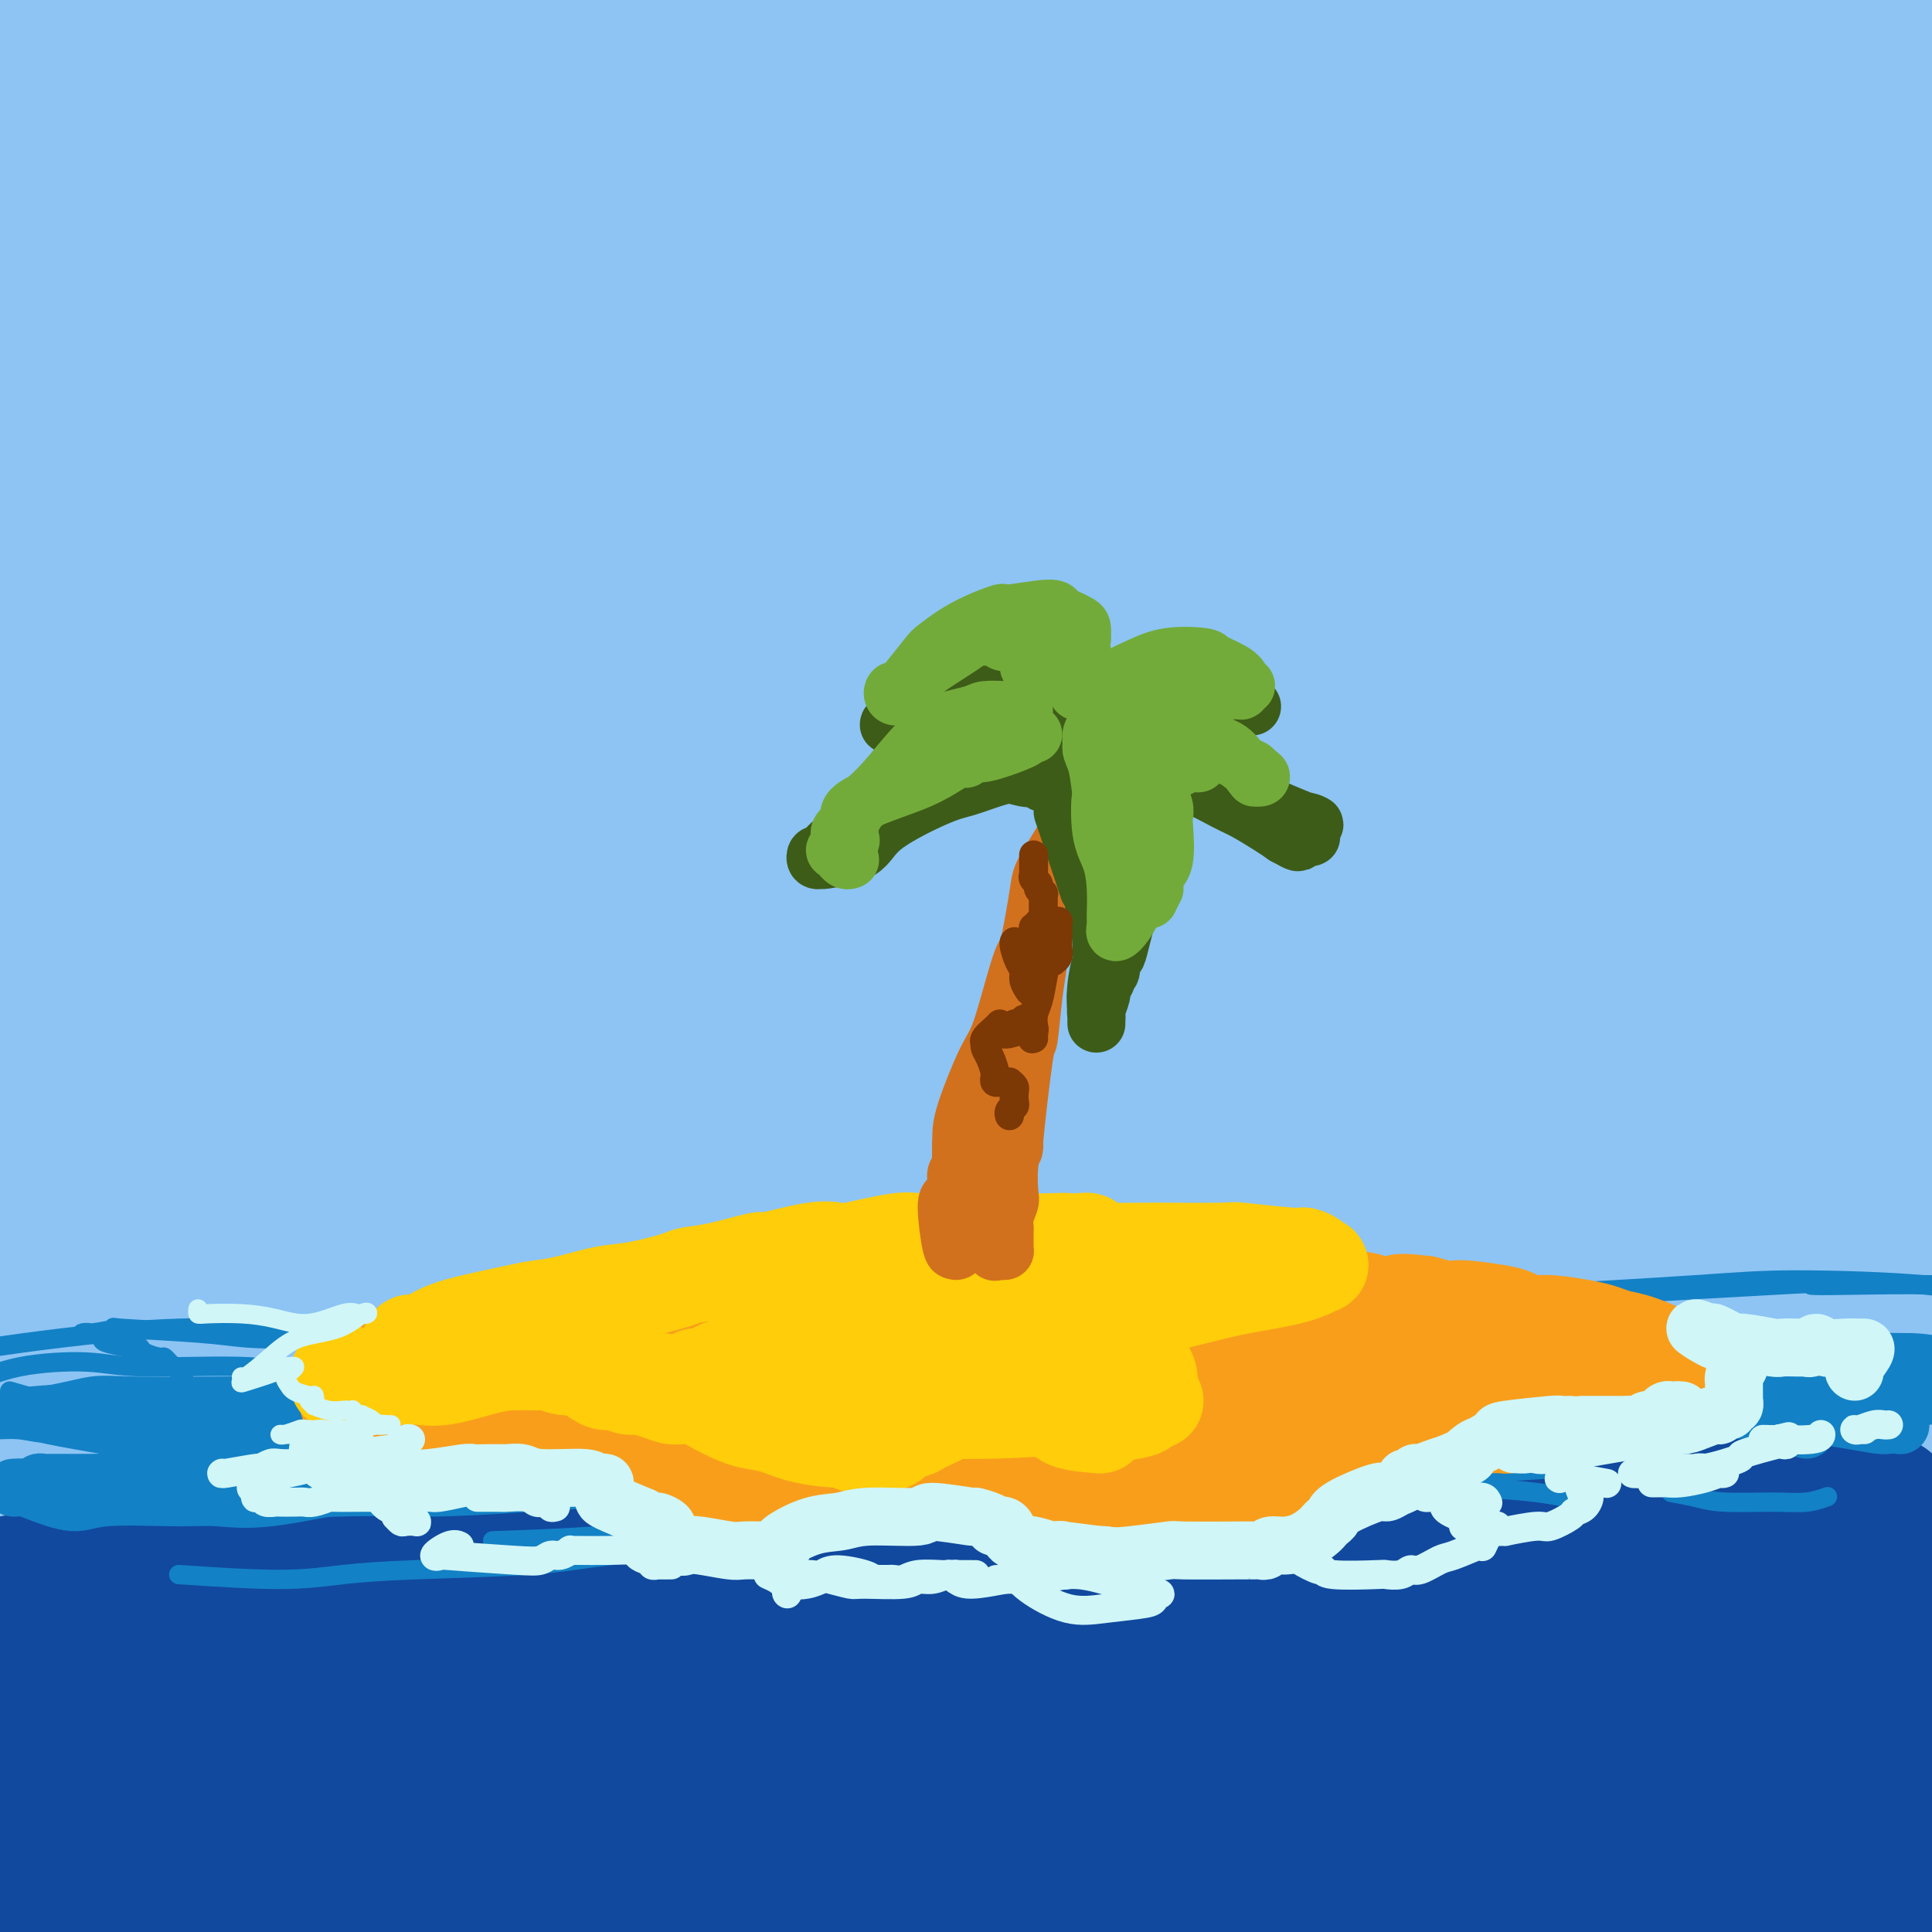 <svg viewBox='0 0 400 400' version='1.1' xmlns='http://www.w3.org/2000/svg' xmlns:xlink='http://www.w3.org/1999/xlink'><rect x="0" y="0" width="400" height="400" fill="#333333" stroke="none"/><g fill='none' stroke='#8DC4F4' stroke-width='28' stroke-linecap='round' stroke-linejoin='round'><path d='M2,6c-2.736,1.511 -5.473,3.023 -8,4c-2.527,0.977 -4.846,1.421 -6,2c-1.154,0.579 -1.144,1.294 1,2c2.144,0.706 6.422,1.403 10,1c3.578,-0.403 6.458,-1.904 15,-4c8.542,-2.096 22.747,-4.786 32,-6c9.253,-1.214 13.553,-0.954 23,-2c9.447,-1.046 24.040,-3.400 33,-5c8.960,-1.600 12.287,-2.445 15,-3c2.713,-0.555 4.813,-0.820 6,-1c1.187,-0.180 1.462,-0.275 -1,0c-2.462,0.275 -7.661,0.920 -17,2c-9.339,1.080 -22.819,2.595 -34,4c-11.181,1.405 -20.065,2.701 -29,4c-8.935,1.299 -17.923,2.601 -28,5c-10.077,2.399 -21.245,5.896 -28,8c-6.755,2.104 -9.099,2.816 -10,3c-0.901,0.184 -0.358,-0.160 2,0c2.358,0.160 6.533,0.824 18,0c11.467,-0.824 30.226,-3.136 46,-5c15.774,-1.864 28.564,-3.278 41,-5c12.436,-1.722 24.519,-3.751 46,-6c21.481,-2.249 52.361,-4.719 73,-6c20.639,-1.281 31.037,-1.374 48,-1c16.963,0.374 40.491,1.214 54,2c13.509,0.786 16.998,1.516 21,2c4.002,0.484 8.517,0.721 9,1c0.483,0.279 -3.066,0.601 -7,1c-3.934,0.399 -8.251,0.877 -23,1c-14.749,0.123 -39.928,-0.108 -61,0c-21.072,0.108 -38.036,0.554 -55,1'/><path d='M188,5c-32.077,1.307 -39.271,3.076 -62,6c-22.729,2.924 -60.995,7.003 -84,10c-23.005,2.997 -30.749,4.913 -46,9c-15.251,4.087 -38.007,10.346 -46,13c-7.993,2.654 -1.222,1.702 5,1c6.222,-0.702 11.894,-1.155 24,-3c12.106,-1.845 30.645,-5.082 46,-8c15.355,-2.918 27.528,-5.517 57,-9c29.472,-3.483 76.245,-7.851 107,-11c30.755,-3.149 45.492,-5.079 75,-6c29.508,-0.921 73.788,-0.834 100,0c26.212,0.834 34.357,2.416 48,4c13.643,1.584 32.785,3.172 41,4c8.215,0.828 5.505,0.897 6,1c0.495,0.103 4.195,0.240 -5,0c-9.195,-0.240 -31.286,-0.856 -46,-2c-14.714,-1.144 -22.050,-2.817 -48,-4c-25.950,-1.183 -70.513,-1.876 -103,-1c-32.487,0.876 -52.898,3.321 -73,5c-20.102,1.679 -39.895,2.594 -67,6c-27.105,3.406 -61.521,9.305 -82,13c-20.479,3.695 -27.021,5.186 -33,7c-5.979,1.814 -11.394,3.950 -9,5c2.394,1.050 12.599,1.015 21,0c8.401,-1.015 15.000,-3.010 38,-6c23.000,-2.990 62.403,-6.975 89,-10c26.597,-3.025 40.389,-5.090 71,-7c30.611,-1.910 78.040,-3.667 109,-4c30.960,-0.333 45.451,0.756 68,3c22.549,2.244 53.157,5.641 69,8c15.843,2.359 16.922,3.679 18,5'/><path d='M476,34c15.252,1.907 9.883,0.176 0,0c-9.883,-0.176 -24.280,1.205 -37,1c-12.720,-0.205 -23.763,-1.994 -52,-3c-28.237,-1.006 -73.669,-1.228 -108,-1c-34.331,0.228 -57.562,0.906 -82,2c-24.438,1.094 -50.084,2.602 -87,7c-36.916,4.398 -85.103,11.685 -114,17c-28.897,5.315 -38.503,8.659 -52,13c-13.497,4.341 -30.884,9.680 -37,12c-6.116,2.320 -0.960,1.620 4,2c4.960,0.380 9.725,1.839 28,-1c18.275,-2.839 50.062,-9.977 74,-15c23.938,-5.023 40.028,-7.931 73,-13c32.972,-5.069 82.827,-12.300 116,-16c33.173,-3.700 49.666,-3.868 82,-5c32.334,-1.132 80.511,-3.228 109,-3c28.489,0.228 37.292,2.779 48,4c10.708,1.221 23.322,1.112 29,2c5.678,0.888 4.420,2.773 1,3c-3.420,0.227 -9.000,-1.203 -28,-2c-19.000,-0.797 -51.418,-0.961 -79,-1c-27.582,-0.039 -50.329,0.047 -74,0c-23.671,-0.047 -48.268,-0.228 -87,3c-38.732,3.228 -91.600,9.865 -126,15c-34.400,5.135 -50.331,8.770 -73,15c-22.669,6.230 -52.075,15.057 -66,20c-13.925,4.943 -12.369,6.004 -13,7c-0.631,0.996 -3.447,1.927 9,0c12.447,-1.927 40.159,-6.711 61,-11c20.841,-4.289 34.812,-8.083 64,-13c29.188,-4.917 73.594,-10.959 118,-17'/><path d='M177,56c51.281,-7.733 53.485,-6.565 82,-7c28.515,-0.435 83.341,-2.474 117,-2c33.659,0.474 46.152,3.460 60,6c13.848,2.540 29.050,4.634 38,6c8.950,1.366 11.648,2.005 11,3c-0.648,0.995 -4.644,2.345 -23,2c-18.356,-0.345 -51.074,-2.385 -79,-4c-27.926,-1.615 -51.061,-2.807 -75,-3c-23.939,-0.193 -48.682,0.611 -90,4c-41.318,3.389 -99.212,9.362 -136,14c-36.788,4.638 -52.470,7.941 -77,14c-24.530,6.059 -57.908,14.873 -75,20c-17.092,5.127 -17.897,6.567 -20,8c-2.103,1.433 -5.503,2.859 5,1c10.503,-1.859 34.909,-7.002 54,-11c19.091,-3.998 32.869,-6.852 65,-13c32.131,-6.148 82.617,-15.590 117,-21c34.383,-5.410 52.663,-6.787 88,-8c35.337,-1.213 87.730,-2.261 122,-2c34.270,0.261 50.418,1.832 67,3c16.582,1.168 33.597,1.932 46,4c12.403,2.068 20.195,5.440 24,7c3.805,1.560 3.622,1.307 -9,1c-12.622,-0.307 -37.682,-0.669 -61,-1c-23.318,-0.331 -44.893,-0.633 -66,-1c-21.107,-0.367 -41.744,-0.800 -80,1c-38.256,1.800 -94.129,5.833 -130,9c-35.871,3.167 -51.739,5.467 -79,11c-27.261,5.533 -65.917,14.297 -87,20c-21.083,5.703 -24.595,8.344 -27,10c-2.405,1.656 -3.702,2.328 -5,3'/><path d='M-46,130c1.858,1.292 22.505,-1.980 38,-5c15.495,-3.020 25.840,-5.790 56,-11c30.160,-5.210 80.134,-12.861 113,-18c32.866,-5.139 48.623,-7.766 83,-10c34.377,-2.234 87.372,-4.075 122,-4c34.628,0.075 50.888,2.065 68,4c17.112,1.935 35.078,3.814 48,6c12.922,2.186 20.802,4.679 25,6c4.198,1.321 4.714,1.470 -7,1c-11.714,-0.470 -35.657,-1.560 -59,-2c-23.343,-0.440 -46.085,-0.231 -68,-1c-21.915,-0.769 -43.002,-2.515 -83,-1c-39.998,1.515 -98.909,6.292 -138,10c-39.091,3.708 -58.364,6.346 -90,13c-31.636,6.654 -75.635,17.322 -101,24c-25.365,6.678 -32.094,9.365 -39,12c-6.906,2.635 -13.988,5.217 -9,5c4.988,-0.217 22.045,-3.235 35,-6c12.955,-2.765 21.809,-5.278 52,-11c30.191,-5.722 81.718,-14.653 116,-20c34.282,-5.347 51.318,-7.110 87,-9c35.682,-1.890 90.010,-3.907 126,-4c35.990,-0.093 53.641,1.737 72,3c18.359,1.263 37.425,1.960 53,4c15.575,2.040 27.660,5.422 35,7c7.340,1.578 9.936,1.350 -1,0c-10.936,-1.350 -35.406,-3.823 -59,-5c-23.594,-1.177 -46.314,-1.058 -68,-2c-21.686,-0.942 -42.339,-2.946 -81,-2c-38.661,0.946 -95.332,4.842 -135,9c-39.668,4.158 -62.334,8.579 -85,13'/><path d='M60,136c-32.022,6.321 -69.575,15.622 -91,21c-21.425,5.378 -26.720,6.832 -28,9c-1.280,2.168 1.457,5.051 7,5c5.543,-0.051 13.892,-3.034 38,-8c24.108,-4.966 63.976,-11.914 96,-17c32.024,-5.086 56.205,-8.311 80,-11c23.795,-2.689 47.203,-4.843 82,-6c34.797,-1.157 80.983,-1.316 112,-1c31.017,0.316 46.864,1.107 61,3c14.136,1.893 26.559,4.886 34,7c7.441,2.114 9.898,3.347 9,4c-0.898,0.653 -5.150,0.726 -25,0c-19.850,-0.726 -55.296,-2.249 -84,-3c-28.704,-0.751 -50.664,-0.729 -73,-1c-22.336,-0.271 -45.048,-0.835 -82,2c-36.952,2.835 -88.145,9.068 -120,13c-31.855,3.932 -44.371,5.563 -62,10c-17.629,4.437 -40.371,11.679 -50,15c-9.629,3.321 -6.144,2.721 -4,3c2.144,0.279 2.949,1.438 19,-1c16.051,-2.438 47.349,-8.472 70,-13c22.651,-4.528 36.657,-7.548 71,-11c34.343,-3.452 89.024,-7.336 123,-9c33.976,-1.664 47.247,-1.110 76,0c28.753,1.110 72.987,2.775 99,5c26.013,2.225 33.804,5.012 43,7c9.196,1.988 19.798,3.179 21,4c1.202,0.821 -6.998,1.272 -16,1c-9.002,-0.272 -18.808,-1.265 -46,-3c-27.192,-1.735 -71.769,-4.210 -106,-5c-34.231,-0.790 -58.115,0.105 -82,1'/><path d='M232,157c-36.872,2.509 -88.051,8.280 -121,13c-32.949,4.720 -47.666,8.387 -63,12c-15.334,3.613 -31.284,7.170 -43,10c-11.716,2.830 -19.199,4.933 -19,6c0.199,1.067 8.078,1.097 16,0c7.922,-1.097 15.887,-3.323 42,-8c26.113,-4.677 70.375,-11.805 100,-16c29.625,-4.195 44.615,-5.455 79,-7c34.385,-1.545 88.167,-3.373 122,-3c33.833,0.373 47.718,2.947 69,6c21.282,3.053 49.959,6.585 63,9c13.041,2.415 10.444,3.714 9,5c-1.444,1.286 -1.736,2.560 -18,3c-16.264,0.440 -48.502,0.047 -72,-1c-23.498,-1.047 -38.257,-2.746 -73,-3c-34.743,-0.254 -89.470,0.937 -128,3c-38.530,2.063 -60.863,4.996 -84,8c-23.137,3.004 -47.077,6.078 -72,11c-24.923,4.922 -50.827,11.692 -64,15c-13.173,3.308 -13.613,3.153 -9,3c4.613,-0.153 14.281,-0.306 24,-2c9.719,-1.694 19.489,-4.929 46,-10c26.511,-5.071 69.762,-11.978 103,-16c33.238,-4.022 56.463,-5.160 80,-6c23.537,-0.840 47.385,-1.382 80,0c32.615,1.382 73.998,4.688 99,8c25.002,3.312 33.625,6.631 42,9c8.375,2.369 16.503,3.790 16,5c-0.503,1.210 -9.635,2.210 -20,2c-10.365,-0.210 -21.961,-1.632 -48,-4c-26.039,-2.368 -66.519,-5.684 -107,-9'/><path d='M281,200c-35.676,-2.255 -47.364,-1.394 -83,1c-35.636,2.394 -95.218,6.321 -134,10c-38.782,3.679 -56.765,7.111 -75,11c-18.235,3.889 -36.723,8.234 -50,12c-13.277,3.766 -21.342,6.952 -25,9c-3.658,2.048 -2.910,2.956 12,1c14.910,-1.956 43.983,-6.777 65,-11c21.017,-4.223 33.980,-7.848 66,-12c32.020,-4.152 83.097,-8.830 120,-11c36.903,-2.170 59.632,-1.831 82,-2c22.368,-0.169 44.375,-0.846 71,1c26.625,1.846 57.867,6.216 75,9c17.133,2.784 20.156,3.983 22,5c1.844,1.017 2.508,1.854 -4,2c-6.508,0.146 -20.188,-0.397 -33,-1c-12.812,-0.603 -24.755,-1.266 -54,-3c-29.245,-1.734 -75.790,-4.538 -108,-6c-32.210,-1.462 -50.085,-1.583 -83,1c-32.915,2.583 -80.872,7.871 -111,12c-30.128,4.129 -42.428,7.101 -54,10c-11.572,2.899 -22.415,5.727 -27,8c-4.585,2.273 -2.913,3.991 1,5c3.913,1.009 10.066,1.310 32,-2c21.934,-3.310 59.650,-10.231 85,-14c25.350,-3.769 38.333,-4.386 69,-6c30.667,-1.614 79.017,-4.225 112,-5c32.983,-0.775 50.598,0.287 68,1c17.402,0.713 34.592,1.078 51,3c16.408,1.922 32.033,5.402 41,7c8.967,1.598 11.276,1.314 5,1c-6.276,-0.314 -21.138,-0.657 -36,-1'/><path d='M381,235c-14.426,-0.884 -32.490,-2.594 -49,-4c-16.510,-1.406 -31.466,-2.508 -62,-3c-30.534,-0.492 -76.648,-0.375 -107,1c-30.352,1.375 -44.943,4.008 -72,9c-27.057,4.992 -66.581,12.344 -90,17c-23.419,4.656 -30.734,6.615 -39,9c-8.266,2.385 -17.485,5.197 -19,7c-1.515,1.803 4.672,2.599 11,2c6.328,-0.599 12.797,-2.591 35,-7c22.203,-4.409 60.142,-11.234 86,-15c25.858,-3.766 39.637,-4.471 70,-6c30.363,-1.529 77.310,-3.880 111,-5c33.690,-1.120 54.122,-1.009 73,0c18.878,1.009 36.202,2.914 55,5c18.798,2.086 39.069,4.351 48,6c8.931,1.649 6.522,2.680 7,3c0.478,0.320 3.842,-0.071 -7,-1c-10.842,-0.929 -35.890,-2.397 -54,-4c-18.110,-1.603 -29.283,-3.341 -58,-4c-28.717,-0.659 -74.977,-0.238 -105,0c-30.023,0.238 -43.808,0.293 -73,4c-29.192,3.707 -73.790,11.068 -101,16c-27.210,4.932 -37.031,7.437 -47,10c-9.969,2.563 -20.086,5.185 -26,7c-5.914,1.815 -7.626,2.823 -6,3c1.626,0.177 6.590,-0.478 23,-3c16.410,-2.522 44.267,-6.911 64,-10c19.733,-3.089 31.341,-4.880 58,-7c26.659,-2.120 68.370,-4.571 98,-6c29.630,-1.429 47.180,-1.837 66,-2c18.820,-0.163 38.910,-0.082 59,0'/><path d='M330,257c49.718,-0.542 62.515,2.102 74,4c11.485,1.898 21.660,3.049 29,4c7.340,0.951 11.845,1.702 8,1c-3.845,-0.702 -16.039,-2.857 -21,-4c-4.961,-1.143 -2.690,-1.276 -20,-2c-17.310,-0.724 -54.203,-2.040 -78,-3c-23.797,-0.960 -34.499,-1.564 -61,0c-26.501,1.564 -68.801,5.295 -98,8c-29.199,2.705 -45.295,4.384 -62,7c-16.705,2.616 -34.018,6.171 -52,10c-17.982,3.829 -36.633,7.933 -46,10c-9.367,2.067 -9.449,2.097 -6,2c3.449,-0.097 10.430,-0.319 18,-1c7.570,-0.681 15.731,-1.819 36,-5c20.269,-3.181 52.647,-8.405 78,-11c25.353,-2.595 43.682,-2.563 62,-4c18.318,-1.437 36.623,-4.344 65,-5c28.377,-0.656 66.824,0.938 91,2c24.176,1.062 34.081,1.593 50,3c15.919,1.407 37.852,3.689 50,5c12.148,1.311 14.512,1.650 17,2c2.488,0.350 5.102,0.709 1,0c-4.102,-0.709 -14.919,-2.487 -24,-4c-9.081,-1.513 -16.425,-2.760 -37,-5c-20.575,-2.240 -54.382,-5.473 -80,-7c-25.618,-1.527 -43.049,-1.348 -61,-1c-17.951,0.348 -36.423,0.867 -66,3c-29.577,2.133 -70.258,5.881 -95,8c-24.742,2.119 -33.546,2.609 -51,5c-17.454,2.391 -43.558,6.683 -58,9c-14.442,2.317 -17.221,2.658 -20,3'/><path d='M-27,291c-21.467,2.818 -10.634,1.362 -5,1c5.634,-0.362 6.070,0.369 7,1c0.930,0.631 2.356,1.163 22,-1c19.644,-2.163 57.507,-7.021 73,-9c15.493,-1.979 8.616,-1.077 22,-2c13.384,-0.923 47.028,-3.670 70,-5c22.972,-1.330 35.273,-1.244 49,-2c13.727,-0.756 28.882,-2.353 52,-3c23.118,-0.647 54.201,-0.345 74,0c19.799,0.345 28.315,0.733 45,2c16.685,1.267 41.538,3.411 56,5c14.462,1.589 18.533,2.621 28,5c9.467,2.379 24.332,6.103 33,8c8.668,1.897 11.141,1.967 13,2c1.859,0.033 3.106,0.028 2,0c-1.106,-0.028 -4.565,-0.079 -8,-1c-3.435,-0.921 -6.846,-2.712 -19,-5c-12.154,-2.288 -33.052,-5.072 -50,-7c-16.948,-1.928 -29.945,-2.998 -43,-4c-13.055,-1.002 -26.169,-1.935 -51,-2c-24.831,-0.065 -61.380,0.737 -85,1c-23.620,0.263 -34.312,-0.012 -57,2c-22.688,2.012 -57.373,6.310 -80,9c-22.627,2.690 -33.198,3.773 -45,5c-11.802,1.227 -24.836,2.599 -38,5c-13.164,2.401 -26.459,5.831 -33,7c-6.541,1.169 -6.327,0.076 -7,0c-0.673,-0.076 -2.232,0.866 -1,1c1.232,0.134 5.255,-0.541 10,-1c4.745,-0.459 10.213,-0.703 24,-1c13.787,-0.297 35.894,-0.649 58,-1'/><path d='M89,301c20.634,-0.600 26.720,-1.100 48,-2c21.280,-0.900 57.752,-2.200 81,-3c23.248,-0.800 33.270,-1.100 55,-1c21.730,0.100 55.169,0.601 77,2c21.831,1.399 32.055,3.697 43,5c10.945,1.303 22.610,1.613 34,3c11.390,1.387 22.506,3.852 28,5c5.494,1.148 5.366,0.978 5,1c-0.366,0.022 -0.970,0.236 -6,0c-5.030,-0.236 -14.486,-0.923 -23,-2c-8.514,-1.077 -16.085,-2.544 -34,-5c-17.915,-2.456 -46.174,-5.902 -66,-8c-19.826,-2.098 -31.219,-2.849 -55,-3c-23.781,-0.151 -59.949,0.296 -86,1c-26.051,0.704 -41.983,1.663 -58,3c-16.017,1.337 -32.118,3.052 -53,5c-20.882,1.948 -46.547,4.130 -61,6c-14.453,1.870 -17.696,3.428 -23,5c-5.304,1.572 -12.669,3.156 -15,4c-2.331,0.844 0.373,0.946 5,0c4.627,-0.946 11.178,-2.942 20,-4c8.822,-1.058 19.916,-1.179 30,-2c10.084,-0.821 19.157,-2.342 38,-4c18.843,-1.658 47.457,-3.454 66,-5c18.543,-1.546 27.016,-2.844 47,-4c19.984,-1.156 51.480,-2.172 73,-3c21.520,-0.828 33.065,-1.468 45,-2c11.935,-0.532 24.261,-0.957 42,-1c17.739,-0.043 40.891,0.296 55,1c14.109,0.704 19.174,1.773 28,2c8.826,0.227 21.413,-0.386 34,-1'/><path d='M463,294c19.500,0.333 9.750,0.167 0,0'/></g>
<g fill='none' stroke='#11499F' stroke-width='28' stroke-linecap='round' stroke-linejoin='round'><path d='M-7,328c3.073,0.097 6.146,0.193 8,0c1.854,-0.193 2.490,-0.677 7,-1c4.510,-0.323 12.893,-0.486 18,0c5.107,0.486 6.937,1.620 13,2c6.063,0.380 16.360,0.007 23,0c6.640,-0.007 9.624,0.351 19,0c9.376,-0.351 25.146,-1.412 37,-2c11.854,-0.588 19.793,-0.704 28,-1c8.207,-0.296 16.683,-0.772 31,-2c14.317,-1.228 34.476,-3.206 48,-4c13.524,-0.794 20.412,-0.402 33,-1c12.588,-0.598 30.877,-2.184 44,-3c13.123,-0.816 21.080,-0.860 28,-1c6.920,-0.140 12.802,-0.376 21,-1c8.198,-0.624 18.712,-1.635 25,-2c6.288,-0.365 8.350,-0.082 10,0c1.650,0.082 2.889,-0.035 3,0c0.111,0.035 -0.907,0.224 0,0c0.907,-0.224 3.740,-0.860 -1,-1c-4.740,-0.140 -17.052,0.218 -25,0c-7.948,-0.218 -11.533,-1.010 -24,-1c-12.467,0.010 -33.817,0.822 -48,1c-14.183,0.178 -21.198,-0.279 -37,1c-15.802,1.279 -40.389,4.292 -59,6c-18.611,1.708 -31.245,2.110 -43,3c-11.755,0.890 -22.632,2.267 -41,4c-18.368,1.733 -44.229,3.824 -60,5c-15.771,1.176 -21.454,1.439 -33,2c-11.546,0.561 -28.955,1.420 -39,2c-10.045,0.580 -12.727,0.880 -16,1c-3.273,0.120 -7.136,0.060 -11,0'/><path d='M-48,335c-15.593,0.892 -5.074,0.623 -1,0c4.074,-0.623 1.704,-1.600 6,-2c4.296,-0.400 15.258,-0.223 24,-1c8.742,-0.777 15.263,-2.508 22,-3c6.737,-0.492 13.688,0.256 27,0c13.312,-0.256 32.984,-1.516 46,-2c13.016,-0.484 19.378,-0.193 36,0c16.622,0.193 43.506,0.286 61,0c17.494,-0.286 25.597,-0.953 43,-1c17.403,-0.047 44.106,0.525 63,1c18.894,0.475 29.980,0.853 41,1c11.020,0.147 21.974,0.062 36,1c14.026,0.938 31.123,2.897 42,4c10.877,1.103 15.535,1.348 20,2c4.465,0.652 8.738,1.709 10,2c1.262,0.291 -0.488,-0.183 -1,0c-0.512,0.183 0.215,1.025 -7,1c-7.215,-0.025 -22.372,-0.916 -33,-1c-10.628,-0.084 -16.728,0.640 -33,0c-16.272,-0.640 -42.717,-2.643 -64,-3c-21.283,-0.357 -37.405,0.933 -53,1c-15.595,0.067 -30.663,-1.090 -56,0c-25.337,1.090 -60.941,4.428 -85,7c-24.059,2.572 -36.571,4.379 -57,7c-20.429,2.621 -48.775,6.056 -66,9c-17.225,2.944 -23.329,5.398 -28,7c-4.671,1.602 -7.909,2.352 -8,3c-0.091,0.648 2.965,1.194 7,1c4.035,-0.194 9.048,-1.129 24,-3c14.952,-1.871 39.843,-4.677 60,-7c20.157,-2.323 35.578,-4.161 51,-6'/><path d='M79,353c39.799,-3.402 68.297,-4.408 93,-5c24.703,-0.592 45.612,-0.770 65,-1c19.388,-0.230 37.256,-0.511 65,0c27.744,0.511 65.364,1.813 89,3c23.636,1.187 33.289,2.258 48,4c14.711,1.742 34.481,4.153 43,5c8.519,0.847 5.786,0.130 7,0c1.214,-0.130 6.373,0.329 0,0c-6.373,-0.329 -24.280,-1.444 -37,-3c-12.720,-1.556 -20.253,-3.552 -44,-6c-23.747,-2.448 -63.708,-5.347 -94,-6c-30.292,-0.653 -50.917,0.940 -71,2c-20.083,1.060 -39.626,1.587 -73,6c-33.374,4.413 -80.581,12.711 -109,18c-28.419,5.289 -38.050,7.569 -54,12c-15.950,4.431 -38.220,11.014 -48,14c-9.780,2.986 -7.071,2.376 -7,3c0.071,0.624 -2.497,2.481 7,1c9.497,-1.481 31.059,-6.300 46,-9c14.941,-2.700 23.260,-3.283 46,-6c22.740,-2.717 59.901,-7.570 88,-10c28.099,-2.430 47.134,-2.437 66,-3c18.866,-0.563 37.562,-1.683 66,-2c28.438,-0.317 66.620,0.169 90,1c23.380,0.831 31.960,2.008 46,4c14.040,1.992 33.541,4.799 42,6c8.459,1.201 5.877,0.797 7,1c1.123,0.203 5.950,1.013 0,0c-5.950,-1.013 -22.679,-3.850 -36,-6c-13.321,-2.150 -23.235,-3.614 -44,-5c-20.765,-1.386 -52.383,-2.693 -84,-4'/><path d='M292,367c-22.921,-0.960 -38.225,-1.360 -66,0c-27.775,1.360 -68.022,4.478 -94,7c-25.978,2.522 -37.688,4.447 -55,7c-17.312,2.553 -40.227,5.735 -52,8c-11.773,2.265 -12.406,3.613 -14,4c-1.594,0.387 -4.149,-0.186 0,0c4.149,0.186 15.004,1.132 24,1c8.996,-0.132 16.135,-1.343 34,-2c17.865,-0.657 46.457,-0.760 69,-1c22.543,-0.240 39.037,-0.616 55,-1c15.963,-0.384 31.396,-0.777 58,-1c26.604,-0.223 64.379,-0.278 88,0c23.621,0.278 33.089,0.887 50,2c16.911,1.113 41.267,2.730 55,4c13.733,1.270 16.845,2.191 20,3c3.155,0.809 6.353,1.504 7,1c0.647,-0.504 -1.258,-2.208 -5,-3c-3.742,-0.792 -9.322,-0.674 -24,-2c-14.678,-1.326 -38.455,-4.098 -56,-6c-17.545,-1.902 -28.859,-2.933 -52,-3c-23.141,-0.067 -58.109,0.831 -82,2c-23.891,1.169 -36.705,2.608 -51,4c-14.295,1.392 -30.070,2.737 -49,5c-18.930,2.263 -41.014,5.444 -54,7c-12.986,1.556 -16.873,1.487 -20,2c-3.127,0.513 -5.493,1.609 -5,2c0.493,0.391 3.845,0.077 8,0c4.155,-0.077 9.114,0.082 22,0c12.886,-0.082 33.700,-0.407 49,-1c15.300,-0.593 25.086,-1.455 41,-3c15.914,-1.545 37.957,-3.772 60,-6'/><path d='M253,397c22.668,-2.346 28.839,-3.711 37,-5c8.161,-1.289 18.313,-2.501 26,-4c7.687,-1.499 12.911,-3.285 15,-4c2.089,-0.715 1.045,-0.357 0,0'/></g>
<g fill='none' stroke='#1381C5' stroke-width='12' stroke-linecap='round' stroke-linejoin='round'><path d='M3,308c-0.184,0.012 -0.368,0.024 0,0c0.368,-0.024 1.289,-0.083 2,0c0.711,0.083 1.211,0.309 3,1c1.789,0.691 4.865,1.849 7,2c2.135,0.151 3.328,-0.703 7,-1c3.672,-0.297 9.822,-0.037 14,0c4.178,0.037 6.386,-0.151 9,0c2.614,0.151 5.636,0.640 11,0c5.364,-0.640 13.070,-2.408 18,-3c4.930,-0.592 7.084,-0.007 13,0c5.916,0.007 15.595,-0.563 22,-1c6.405,-0.437 9.538,-0.742 17,-1c7.462,-0.258 19.255,-0.470 28,-1c8.745,-0.530 14.441,-1.378 20,-2c5.559,-0.622 10.979,-1.017 20,-2c9.021,-0.983 21.641,-2.553 31,-3c9.359,-0.447 15.456,0.230 21,0c5.544,-0.230 10.534,-1.366 20,-2c9.466,-0.634 23.409,-0.765 32,-1c8.591,-0.235 11.829,-0.574 19,-1c7.171,-0.426 18.274,-0.937 26,-1c7.726,-0.063 12.073,0.324 16,0c3.927,-0.324 7.433,-1.358 13,-2c5.567,-0.642 13.196,-0.890 17,-1c3.804,-0.110 3.785,-0.081 5,0c1.215,0.081 3.665,0.215 5,0c1.335,-0.215 1.557,-0.779 2,-1c0.443,-0.221 1.109,-0.101 1,0c-0.109,0.101 -0.991,0.181 -1,0c-0.009,-0.181 0.855,-0.623 -1,-1c-1.855,-0.377 -6.427,-0.688 -11,-1'/><path d='M389,286c-2.465,-0.373 -2.128,-0.306 -6,0c-3.872,0.306 -11.952,0.850 -16,1c-4.048,0.150 -4.065,-0.095 -5,0c-0.935,0.095 -2.787,0.531 -12,1c-9.213,0.469 -25.786,0.972 -32,1c-6.214,0.028 -2.067,-0.420 -7,0c-4.933,0.420 -18.945,1.709 -25,2c-6.055,0.291 -4.154,-0.416 -10,0c-5.846,0.416 -19.441,1.956 -29,3c-9.559,1.044 -15.084,1.593 -21,2c-5.916,0.407 -12.223,0.674 -23,2c-10.777,1.326 -26.022,3.713 -36,5c-9.978,1.287 -14.687,1.474 -24,2c-9.313,0.526 -23.230,1.391 -33,2c-9.770,0.609 -15.393,0.962 -21,1c-5.607,0.038 -11.199,-0.238 -19,0c-7.801,0.238 -17.812,0.992 -24,1c-6.188,0.008 -8.553,-0.730 -13,-1c-4.447,-0.270 -10.975,-0.073 -14,0c-3.025,0.073 -2.548,0.020 -3,0c-0.452,-0.020 -1.835,-0.009 -3,0c-1.165,0.009 -2.113,0.017 -3,0c-0.887,-0.017 -1.715,-0.057 -2,0c-0.285,0.057 -0.028,0.212 0,0c0.028,-0.212 -0.174,-0.789 0,-1c0.174,-0.211 0.723,-0.054 1,0c0.277,0.054 0.280,0.004 2,0c1.720,-0.004 5.155,0.037 8,0c2.845,-0.037 5.098,-0.154 9,-1c3.902,-0.846 9.451,-2.423 15,-4'/><path d='M43,302c7.791,-1.279 10.769,-1.476 15,-2c4.231,-0.524 9.714,-1.376 16,-2c6.286,-0.624 13.376,-1.020 27,-2c13.624,-0.980 33.781,-2.542 42,-3c8.219,-0.458 4.499,0.189 12,0c7.501,-0.189 26.224,-1.215 38,-2c11.776,-0.785 16.604,-1.328 24,-2c7.396,-0.672 17.361,-1.472 25,-2c7.639,-0.528 12.951,-0.786 23,-1c10.049,-0.214 24.834,-0.386 34,-1c9.166,-0.614 12.714,-1.671 20,-2c7.286,-0.329 18.310,0.069 25,0c6.690,-0.069 9.047,-0.607 13,-1c3.953,-0.393 9.504,-0.641 13,-1c3.496,-0.359 4.937,-0.828 7,-1c2.063,-0.172 4.748,-0.046 6,0c1.252,0.046 1.072,0.013 1,0c-0.072,-0.013 -0.036,-0.007 0,0'/><path d='M374,296c-0.391,-0.876 -0.782,-1.752 -1,-2c-0.218,-0.248 -0.262,0.133 0,0c0.262,-0.133 0.830,-0.778 1,-1c0.170,-0.222 -0.058,-0.021 0,0c0.058,0.021 0.400,-0.138 2,0c1.600,0.138 4.456,0.574 7,1c2.544,0.426 4.776,0.844 6,1c1.224,0.156 1.439,0.052 2,0c0.561,-0.052 1.469,-0.051 2,0c0.531,0.051 0.686,0.154 0,0c-0.686,-0.154 -2.212,-0.563 -4,-1c-1.788,-0.437 -3.839,-0.902 -6,-1c-2.161,-0.098 -4.432,0.170 -7,0c-2.568,-0.170 -5.434,-0.779 -7,-1c-1.566,-0.221 -1.833,-0.053 -2,0c-0.167,0.053 -0.233,-0.010 0,0c0.233,0.010 0.767,0.094 1,0c0.233,-0.094 0.165,-0.365 3,-1c2.835,-0.635 8.573,-1.633 12,-2c3.427,-0.367 4.545,-0.101 6,0c1.455,0.101 3.249,0.039 4,0c0.751,-0.039 0.459,-0.055 1,0c0.541,0.055 1.915,0.183 1,0c-0.915,-0.183 -4.119,-0.675 -7,-1c-2.881,-0.325 -5.439,-0.482 -9,-1c-3.561,-0.518 -8.125,-1.396 -10,-2c-1.875,-0.604 -1.060,-0.932 -1,-1c0.060,-0.068 -0.633,0.126 -1,0c-0.367,-0.126 -0.406,-0.572 1,-1c1.406,-0.428 4.259,-0.836 9,-1c4.741,-0.164 11.371,-0.082 18,0'/><path d='M395,282c6.045,0.033 8.156,1.617 12,3c3.844,1.383 9.419,2.565 12,3c2.581,0.435 2.166,0.124 2,0c-0.166,-0.124 -0.083,-0.062 0,0'/></g>
<g fill='none' stroke='#1381C5' stroke-width='4' stroke-linecap='round' stroke-linejoin='round'><path d='M2,288c3.597,1.048 7.195,2.096 11,3c3.805,0.904 7.819,1.666 11,2c3.181,0.334 5.530,0.242 8,0c2.470,-0.242 5.060,-0.633 12,-1c6.940,-0.367 18.229,-0.711 25,-1c6.771,-0.289 9.024,-0.522 17,-1c7.976,-0.478 21.676,-1.200 31,-2c9.324,-0.800 14.272,-1.678 21,-2c6.728,-0.322 15.234,-0.087 21,0c5.766,0.087 8.790,0.025 10,0c1.210,-0.025 0.605,-0.012 0,0'/><path d='M102,282c2.485,-0.498 4.970,-0.996 9,-1c4.030,-0.004 9.607,0.486 14,0c4.393,-0.486 7.604,-1.948 14,-3c6.396,-1.052 15.977,-1.693 22,-2c6.023,-0.307 8.487,-0.279 15,-1c6.513,-0.721 17.075,-2.189 25,-3c7.925,-0.811 13.212,-0.963 18,-1c4.788,-0.037 9.077,0.042 17,0c7.923,-0.042 19.479,-0.204 29,0c9.521,0.204 17.006,0.772 20,1c2.994,0.228 1.497,0.114 0,0'/><path d='M112,279c1.159,-0.307 2.317,-0.615 8,-1c5.683,-0.385 15.890,-0.849 23,-1c7.110,-0.151 11.124,0.010 16,0c4.876,-0.010 10.613,-0.192 20,-1c9.387,-0.808 22.422,-2.243 31,-3c8.578,-0.757 12.698,-0.836 22,-1c9.302,-0.164 23.786,-0.412 35,-1c11.214,-0.588 19.157,-1.515 26,-2c6.843,-0.485 12.584,-0.529 23,-1c10.416,-0.471 25.506,-1.369 35,-2c9.494,-0.631 13.390,-0.994 21,-1c7.610,-0.006 18.933,0.344 26,1c7.067,0.656 9.876,1.616 11,2c1.124,0.384 0.562,0.192 0,0'/><path d='M289,278c-2.148,0.899 -4.297,1.797 -6,2c-1.703,0.203 -2.961,-0.290 -1,0c1.961,0.290 7.141,1.362 12,2c4.859,0.638 9.398,0.843 14,1c4.602,0.157 9.269,0.266 17,1c7.731,0.734 18.527,2.094 26,3c7.473,0.906 11.623,1.358 16,2c4.377,0.642 8.980,1.475 12,2c3.020,0.525 4.455,0.744 6,1c1.545,0.256 3.200,0.551 1,1c-2.200,0.449 -8.254,1.052 -13,1c-4.746,-0.052 -8.184,-0.759 -17,-1c-8.816,-0.241 -23.008,-0.017 -33,0c-9.992,0.017 -15.782,-0.174 -29,0c-13.218,0.174 -33.862,0.712 -48,1c-14.138,0.288 -21.769,0.325 -31,1c-9.231,0.675 -20.062,1.990 -28,3c-7.938,1.010 -12.982,1.717 -15,2c-2.018,0.283 -1.009,0.141 0,0'/><path d='M151,292c7.512,0.071 15.024,0.142 21,0c5.976,-0.142 10.415,-0.498 19,-1c8.585,-0.502 21.315,-1.151 29,-2c7.685,-0.849 10.327,-1.898 19,-2c8.673,-0.102 23.379,0.743 33,1c9.621,0.257 14.158,-0.075 19,0c4.842,0.075 9.991,0.556 17,1c7.009,0.444 15.879,0.851 22,1c6.121,0.149 9.494,0.040 11,0c1.506,-0.040 1.145,-0.011 1,0c-0.145,0.011 -0.072,0.006 0,0'/><path d='M187,302c0.000,0.000 0.100,0.100 0.1,0.1'/><path d='M102,319c7.672,-0.269 15.343,-0.537 21,-1c5.657,-0.463 9.298,-1.119 18,-2c8.702,-0.881 22.465,-1.987 32,-3c9.535,-1.013 14.843,-1.935 25,-3c10.157,-1.065 25.163,-2.274 35,-3c9.837,-0.726 14.503,-0.969 21,-1c6.497,-0.031 14.824,0.149 24,0c9.176,-0.149 19.202,-0.628 27,-1c7.798,-0.372 13.369,-0.639 17,-1c3.631,-0.361 5.323,-0.818 6,-1c0.677,-0.182 0.338,-0.091 0,0'/><path d='M37,326c7.687,0.511 15.374,1.021 21,1c5.626,-0.021 9.189,-0.574 13,-1c3.811,-0.426 7.868,-0.726 15,-1c7.132,-0.274 17.338,-0.521 24,-1c6.662,-0.479 9.779,-1.190 17,-2c7.221,-0.810 18.545,-1.720 27,-3c8.455,-1.280 14.039,-2.931 20,-4c5.961,-1.069 12.297,-1.557 17,-2c4.703,-0.443 7.772,-0.841 9,-1c1.228,-0.159 0.614,-0.080 0,0'/><path d='M259,306c0.513,-0.114 1.025,-0.227 1,0c-0.025,0.227 -0.588,0.796 2,1c2.588,0.204 8.325,0.043 12,0c3.675,-0.043 5.287,0.031 7,0c1.713,-0.031 3.528,-0.166 8,0c4.472,0.166 11.601,0.632 17,1c5.399,0.368 9.069,0.638 12,1c2.931,0.362 5.123,0.818 6,1c0.877,0.182 0.438,0.091 0,0'/><path d='M346,309c1.689,0.307 3.378,0.615 5,1c1.622,0.385 3.178,0.849 6,1c2.822,0.151 6.911,-0.011 10,0c3.089,0.011 5.178,0.195 7,0c1.822,-0.195 3.378,-0.770 4,-1c0.622,-0.230 0.311,-0.115 0,0'/><path d='M6,295c0.398,0.368 0.796,0.736 1,1c0.204,0.264 0.214,0.423 3,1c2.786,0.577 8.347,1.573 11,2c2.653,0.427 2.399,0.286 7,0c4.601,-0.286 14.058,-0.716 19,-1c4.942,-0.284 5.368,-0.423 7,-1c1.632,-0.577 4.470,-1.592 6,-2c1.530,-0.408 1.752,-0.211 2,0c0.248,0.211 0.520,0.434 0,0c-0.520,-0.434 -1.833,-1.524 -6,-2c-4.167,-0.476 -11.188,-0.337 -16,0c-4.812,0.337 -7.417,0.874 -12,1c-4.583,0.126 -11.146,-0.158 -15,0c-3.854,0.158 -5.000,0.759 -7,1c-2.000,0.241 -4.853,0.122 -6,0c-1.147,-0.122 -0.589,-0.246 -1,0c-0.411,0.246 -1.791,0.863 -1,1c0.791,0.137 3.752,-0.205 6,0c2.248,0.205 3.782,0.956 10,1c6.218,0.044 17.120,-0.619 24,-1c6.880,-0.381 9.739,-0.481 16,-1c6.261,-0.519 15.926,-1.459 22,-2c6.074,-0.541 8.558,-0.684 10,-1c1.442,-0.316 1.840,-0.805 2,-1c0.160,-0.195 0.080,-0.098 0,0'/><path d='M-9,291c6.636,-0.619 13.272,-1.238 18,-2c4.728,-0.762 7.549,-1.667 10,-2c2.451,-0.333 4.533,-0.094 9,0c4.467,0.094 11.320,0.042 16,0c4.680,-0.042 7.185,-0.074 13,0c5.815,0.074 14.938,0.254 22,0c7.062,-0.254 12.062,-0.944 17,-2c4.938,-1.056 9.812,-2.479 17,-3c7.188,-0.521 16.690,-0.140 22,0c5.310,0.140 6.430,0.038 10,0c3.570,-0.038 9.592,-0.011 12,0c2.408,0.011 1.204,0.005 0,0'/><path d='M38,285c-0.332,-0.331 -0.664,-0.662 -1,-1c-0.336,-0.338 -0.675,-0.682 -1,-1c-0.325,-0.318 -0.636,-0.611 -1,-1c-0.364,-0.389 -0.780,-0.874 -1,-1c-0.220,-0.126 -0.245,0.107 -1,0c-0.755,-0.107 -2.239,-0.553 -3,-1c-0.761,-0.447 -0.798,-0.894 -1,-1c-0.202,-0.106 -0.570,0.129 -2,0c-1.430,-0.129 -3.922,-0.622 -5,-1c-1.078,-0.378 -0.740,-0.641 -1,-1c-0.260,-0.359 -1.117,-0.815 -2,-1c-0.883,-0.185 -1.792,-0.099 -2,0c-0.208,0.099 0.284,0.212 2,0c1.716,-0.212 4.655,-0.749 5,-1c0.345,-0.251 -1.904,-0.215 1,0c2.904,0.215 10.960,0.610 16,1c5.040,0.390 7.065,0.774 10,1c2.935,0.226 6.781,0.294 13,0c6.219,-0.294 14.812,-0.950 20,-1c5.188,-0.050 6.970,0.506 13,1c6.030,0.494 16.307,0.926 23,1c6.693,0.074 9.803,-0.209 13,0c3.197,0.209 6.481,0.910 13,1c6.519,0.090 16.273,-0.431 26,-1c9.727,-0.569 19.428,-1.185 27,-2c7.572,-0.815 13.014,-1.829 18,-2c4.986,-0.171 9.515,0.501 18,0c8.485,-0.501 20.926,-2.176 29,-3c8.074,-0.824 11.783,-0.798 20,-1c8.217,-0.202 20.943,-0.631 30,-1c9.057,-0.369 14.445,-0.677 20,-1c5.555,-0.323 11.278,-0.662 17,-1'/><path d='M351,267c36.470,-2.083 25.145,-1.290 24,-1c-1.145,0.290 7.889,0.078 14,0c6.111,-0.078 9.299,-0.021 11,0c1.701,0.021 1.915,0.006 2,0c0.085,-0.006 0.043,-0.003 0,0'/><path d='M140,278c-1.572,0.010 -3.143,0.020 -4,0c-0.857,-0.020 -0.999,-0.068 0,0c0.999,0.068 3.138,0.254 5,1c1.862,0.746 3.447,2.053 9,2c5.553,-0.053 15.074,-1.467 22,-2c6.926,-0.533 11.258,-0.184 20,0c8.742,0.184 21.892,0.204 32,0c10.108,-0.204 17.172,-0.633 23,-1c5.828,-0.367 10.421,-0.672 20,-1c9.579,-0.328 24.145,-0.677 33,-1c8.855,-0.323 12.000,-0.618 17,-1c5.000,-0.382 11.856,-0.849 15,-1c3.144,-0.151 2.576,0.015 3,0c0.424,-0.015 1.840,-0.211 1,0c-0.840,0.211 -3.936,0.828 -7,1c-3.064,0.172 -6.094,-0.101 -13,0c-6.906,0.101 -17.687,0.576 -27,1c-9.313,0.424 -17.159,0.797 -24,1c-6.841,0.203 -12.679,0.236 -25,1c-12.321,0.764 -31.127,2.261 -44,3c-12.873,0.739 -19.814,0.722 -32,2c-12.186,1.278 -29.616,3.853 -41,5c-11.384,1.147 -16.721,0.868 -27,1c-10.279,0.132 -25.500,0.676 -36,1c-10.500,0.324 -16.277,0.426 -22,1c-5.723,0.574 -11.390,1.618 -18,2c-6.610,0.382 -14.164,0.102 -18,0c-3.836,-0.102 -3.956,-0.027 -5,0c-1.044,0.027 -3.012,0.007 -4,0c-0.988,-0.007 -0.997,-0.002 -1,0c-0.003,0.002 -0.002,0.001 0,0'/><path d='M-8,293c-52.872,2.741 -13.551,0.095 1,-1c14.551,-1.095 4.333,-0.639 3,-1c-1.333,-0.361 6.219,-1.540 11,-2c4.781,-0.460 6.792,-0.201 11,0c4.208,0.201 10.615,0.343 15,0c4.385,-0.343 6.750,-1.172 12,-1c5.250,0.172 13.386,1.343 19,2c5.614,0.657 8.704,0.799 11,1c2.296,0.201 3.796,0.460 6,0c2.204,-0.460 5.112,-1.641 6,-2c0.888,-0.359 -0.244,0.103 -1,0c-0.756,-0.103 -1.137,-0.772 -5,-1c-3.863,-0.228 -11.210,-0.017 -16,0c-4.790,0.017 -7.024,-0.161 -13,0c-5.976,0.161 -15.695,0.660 -22,1c-6.305,0.340 -9.195,0.521 -13,1c-3.805,0.479 -8.525,1.255 -13,1c-4.475,-0.255 -8.706,-1.540 -11,-2c-2.294,-0.460 -2.651,-0.096 -3,0c-0.349,0.096 -0.688,-0.075 -1,0c-0.312,0.075 -0.595,0.397 0,0c0.595,-0.397 2.069,-1.514 3,-2c0.931,-0.486 1.320,-0.343 3,-1c1.680,-0.657 4.653,-2.116 9,-3c4.347,-0.884 10.070,-1.193 14,-1c3.930,0.193 6.068,0.889 12,1c5.932,0.111 15.659,-0.363 22,0c6.341,0.363 9.298,1.561 13,2c3.702,0.439 8.151,0.118 12,0c3.849,-0.118 7.100,-0.034 9,0c1.900,0.034 2.450,0.017 3,0'/><path d='M89,285c13.236,0.370 3.826,0.295 -1,0c-4.826,-0.295 -5.069,-0.810 -7,-1c-1.931,-0.190 -5.552,-0.054 -7,0c-1.448,0.054 -0.724,0.027 0,0'/><path d='M-3,279c-0.012,-0.016 -0.024,-0.032 0,0c0.024,0.032 0.085,0.113 1,0c0.915,-0.113 2.683,-0.421 7,-1c4.317,-0.579 11.184,-1.430 17,-2c5.816,-0.570 10.580,-0.860 15,-1c4.420,-0.140 8.494,-0.130 17,0c8.506,0.130 21.444,0.381 32,1c10.556,0.619 18.730,1.605 22,2c3.270,0.395 1.635,0.197 0,0'/></g>
<g fill='none' stroke='#F99E1B' stroke-width='20' stroke-linecap='round' stroke-linejoin='round'><path d='M73,290c-0.427,-0.000 -0.854,-0.001 -1,0c-0.146,0.001 -0.011,0.002 0,0c0.011,-0.002 -0.104,-0.008 0,0c0.104,0.008 0.425,0.031 1,0c0.575,-0.031 1.402,-0.114 2,0c0.598,0.114 0.967,0.426 3,1c2.033,0.574 5.729,1.410 8,2c2.271,0.590 3.117,0.932 6,1c2.883,0.068 7.803,-0.140 10,0c2.197,0.140 1.673,0.629 3,1c1.327,0.371 4.507,0.624 6,1c1.493,0.376 1.301,0.873 3,1c1.699,0.127 5.289,-0.118 7,0c1.711,0.118 1.543,0.597 2,1c0.457,0.403 1.537,0.729 2,1c0.463,0.271 0.308,0.488 1,1c0.692,0.512 2.233,1.318 3,2c0.767,0.682 0.762,1.239 2,2c1.238,0.761 3.720,1.724 5,2c1.280,0.276 1.358,-0.136 2,0c0.642,0.136 1.849,0.821 3,1c1.151,0.179 2.245,-0.148 4,0c1.755,0.148 4.169,0.772 6,1c1.831,0.228 3.078,0.061 4,0c0.922,-0.061 1.517,-0.016 2,0c0.483,0.016 0.852,0.005 1,0c0.148,-0.005 0.074,-0.002 0,0'/><path d='M147,307c-1.915,0.000 -3.829,0.000 -5,0c-1.171,-0.000 -1.598,-0.001 -2,0c-0.402,0.001 -0.778,0.003 -1,0c-0.222,-0.003 -0.290,-0.011 0,0c0.290,0.011 0.939,0.041 1,0c0.061,-0.041 -0.465,-0.154 0,0c0.465,0.154 1.921,0.576 3,1c1.079,0.424 1.783,0.849 2,1c0.217,0.151 -0.051,0.027 1,0c1.051,-0.027 3.421,0.042 5,0c1.579,-0.042 2.367,-0.193 3,0c0.633,0.193 1.110,0.732 2,1c0.890,0.268 2.193,0.265 3,0c0.807,-0.265 1.119,-0.793 3,-1c1.881,-0.207 5.330,-0.094 7,0c1.670,0.094 1.561,0.168 3,0c1.439,-0.168 4.425,-0.580 7,-1c2.575,-0.420 4.740,-0.849 6,-1c1.260,-0.151 1.617,-0.023 3,0c1.383,0.023 3.792,-0.060 5,0c1.208,0.060 1.216,0.264 3,0c1.784,-0.264 5.344,-0.996 7,-1c1.656,-0.004 1.407,0.720 2,1c0.593,0.280 2.028,0.117 3,0c0.972,-0.117 1.481,-0.189 2,0c0.519,0.189 1.049,0.639 3,1c1.951,0.361 5.324,0.633 7,1c1.676,0.367 1.655,0.830 2,1c0.345,0.170 1.054,0.046 3,0c1.946,-0.046 5.127,-0.013 7,0c1.873,0.013 2.436,0.007 3,0'/><path d='M235,310c5.812,0.392 4.341,-0.627 4,-1c-0.341,-0.373 0.447,-0.100 1,0c0.553,0.100 0.872,0.029 1,0c0.128,-0.029 0.064,-0.014 0,0'/><path d='M214,310c-0.887,0.001 -1.774,0.001 -2,0c-0.226,-0.001 0.208,-0.004 0,0c-0.208,0.004 -1.059,0.015 0,0c1.059,-0.015 4.029,-0.057 6,0c1.971,0.057 2.943,0.211 6,0c3.057,-0.211 8.198,-0.789 11,-1c2.802,-0.211 3.265,-0.057 6,0c2.735,0.057 7.743,0.015 10,0c2.257,-0.015 1.764,-0.004 3,0c1.236,0.004 4.201,0.001 6,0c1.799,-0.001 2.433,-0.001 3,0c0.567,0.001 1.069,0.001 2,0c0.931,-0.001 2.291,-0.004 3,0c0.709,0.004 0.766,0.016 1,0c0.234,-0.016 0.644,-0.060 1,0c0.356,0.060 0.659,0.223 1,0c0.341,-0.223 0.720,-0.832 1,-1c0.280,-0.168 0.459,0.106 1,0c0.541,-0.106 1.443,-0.591 2,-1c0.557,-0.409 0.768,-0.742 1,-1c0.232,-0.258 0.483,-0.440 1,-1c0.517,-0.560 1.298,-1.499 2,-2c0.702,-0.501 1.325,-0.564 2,-1c0.675,-0.436 1.402,-1.245 2,-2c0.598,-0.755 1.067,-1.456 2,-2c0.933,-0.544 2.330,-0.930 3,-1c0.670,-0.070 0.613,0.177 1,0c0.387,-0.177 1.220,-0.778 2,-1c0.780,-0.222 1.509,-0.063 2,0c0.491,0.063 0.746,0.032 1,0'/><path d='M294,296c2.899,-0.536 5.645,-0.876 7,-1c1.355,-0.124 1.318,-0.033 2,0c0.682,0.033 2.082,0.009 3,0c0.918,-0.009 1.354,-0.001 2,0c0.646,0.001 1.504,-0.003 2,0c0.496,0.003 0.632,0.015 1,0c0.368,-0.015 0.970,-0.057 1,0c0.030,0.057 -0.511,0.212 0,0c0.511,-0.212 2.073,-0.793 3,-1c0.927,-0.207 1.218,-0.041 2,0c0.782,0.041 2.056,-0.041 3,0c0.944,0.041 1.560,0.207 2,0c0.440,-0.207 0.706,-0.788 1,-1c0.294,-0.212 0.618,-0.057 1,0c0.382,0.057 0.824,0.016 1,0c0.176,-0.016 0.088,-0.008 0,0'/><path d='M318,293c-0.250,0.402 -0.499,0.804 -1,1c-0.501,0.196 -1.253,0.185 -1,0c0.253,-0.185 1.510,-0.543 3,-1c1.490,-0.457 3.212,-1.011 4,-1c0.788,0.011 0.642,0.587 3,0c2.358,-0.587 7.219,-2.338 10,-3c2.781,-0.662 3.481,-0.236 4,0c0.519,0.236 0.857,0.283 2,0c1.143,-0.283 3.091,-0.897 4,-1c0.909,-0.103 0.779,0.305 1,0c0.221,-0.305 0.793,-1.325 1,-2c0.207,-0.675 0.049,-1.007 0,-1c-0.049,0.007 0.012,0.354 0,0c-0.012,-0.354 -0.096,-1.408 0,-2c0.096,-0.592 0.371,-0.722 0,-1c-0.371,-0.278 -1.386,-0.705 -2,-1c-0.614,-0.295 -0.825,-0.460 -2,-1c-1.175,-0.540 -3.315,-1.455 -5,-2c-1.685,-0.545 -2.915,-0.720 -4,-1c-1.085,-0.280 -2.024,-0.667 -3,-1c-0.976,-0.333 -1.990,-0.614 -4,-1c-2.010,-0.386 -5.018,-0.878 -7,-1c-1.982,-0.122 -2.940,0.125 -4,0c-1.060,-0.125 -2.222,-0.621 -3,-1c-0.778,-0.379 -1.173,-0.640 -3,-1c-1.827,-0.360 -5.088,-0.818 -7,-1c-1.912,-0.182 -2.476,-0.087 -3,0c-0.524,0.087 -1.007,0.168 -2,0c-0.993,-0.168 -2.497,-0.584 -4,-1'/><path d='M295,270c-6.231,-0.784 -5.308,-0.243 -6,0c-0.692,0.243 -2.997,0.190 -4,0c-1.003,-0.190 -0.702,-0.516 -4,-1c-3.298,-0.484 -10.196,-1.127 -12,-1c-1.804,0.127 1.485,1.023 -1,1c-2.485,-0.023 -10.743,-0.963 -14,-1c-3.257,-0.037 -1.512,0.831 -3,1c-1.488,0.169 -6.207,-0.361 -9,0c-2.793,0.361 -3.659,1.614 -6,2c-2.341,0.386 -6.158,-0.093 -9,0c-2.842,0.093 -4.711,0.760 -6,1c-1.289,0.240 -1.998,0.053 -6,0c-4.002,-0.053 -11.296,0.027 -14,0c-2.704,-0.027 -0.818,-0.162 -3,0c-2.182,0.162 -8.434,0.622 -12,1c-3.566,0.378 -4.447,0.674 -7,1c-2.553,0.326 -6.778,0.683 -10,1c-3.222,0.317 -5.440,0.595 -8,1c-2.560,0.405 -5.461,0.936 -8,1c-2.539,0.064 -4.717,-0.338 -7,0c-2.283,0.338 -4.672,1.415 -7,2c-2.328,0.585 -4.596,0.677 -6,1c-1.404,0.323 -1.943,0.875 -3,1c-1.057,0.125 -2.633,-0.179 -5,0c-2.367,0.179 -5.525,0.840 -7,1c-1.475,0.160 -1.265,-0.181 -3,0c-1.735,0.181 -5.413,0.884 -8,1c-2.587,0.116 -4.081,-0.353 -5,0c-0.919,0.353 -1.263,1.530 -2,2c-0.737,0.470 -1.869,0.235 -3,0'/><path d='M97,285c-15.894,1.951 -5.131,0.328 -3,0c2.131,-0.328 -4.372,0.640 -7,1c-2.628,0.360 -1.382,0.110 -2,0c-0.618,-0.110 -3.101,-0.082 -4,0c-0.899,0.082 -0.213,0.219 -1,0c-0.787,-0.219 -3.047,-0.795 -4,-1c-0.953,-0.205 -0.598,-0.040 -1,0c-0.402,0.040 -1.561,-0.044 -2,0c-0.439,0.044 -0.158,0.216 0,0c0.158,-0.216 0.192,-0.820 0,-1c-0.192,-0.180 -0.609,0.063 2,0c2.609,-0.063 8.244,-0.431 12,0c3.756,0.431 5.631,1.661 11,3c5.369,1.339 14.230,2.786 21,4c6.770,1.214 11.450,2.196 16,3c4.550,0.804 8.971,1.432 18,2c9.029,0.568 22.667,1.076 31,1c8.333,-0.076 11.361,-0.737 18,-1c6.639,-0.263 16.889,-0.128 24,0c7.111,0.128 11.084,0.248 13,0c1.916,-0.248 1.775,-0.865 2,-1c0.225,-0.135 0.817,0.213 1,0c0.183,-0.213 -0.044,-0.988 -4,-2c-3.956,-1.012 -11.642,-2.262 -18,-3c-6.358,-0.738 -11.387,-0.964 -16,-1c-4.613,-0.036 -8.808,0.118 -15,0c-6.192,-0.118 -14.380,-0.510 -20,-1c-5.620,-0.490 -8.671,-1.080 -11,-1c-2.329,0.080 -3.935,0.829 -5,1c-1.065,0.171 -1.590,-0.237 0,0c1.590,0.237 5.295,1.118 9,2'/><path d='M162,290c3.862,0.491 9.017,0.717 14,1c4.983,0.283 9.796,0.623 19,0c9.204,-0.623 22.801,-2.209 32,-3c9.199,-0.791 14.001,-0.785 23,-2c8.999,-1.215 22.196,-3.650 31,-5c8.804,-1.350 13.214,-1.616 17,-2c3.786,-0.384 6.948,-0.886 9,-1c2.052,-0.114 2.993,0.159 4,0c1.007,-0.159 2.078,-0.749 1,-1c-1.078,-0.251 -4.306,-0.164 -8,0c-3.694,0.164 -7.855,0.405 -15,1c-7.145,0.595 -17.273,1.543 -24,3c-6.727,1.457 -10.054,3.423 -15,5c-4.946,1.577 -11.511,2.766 -15,4c-3.489,1.234 -3.904,2.514 -5,3c-1.096,0.486 -2.874,0.178 -1,1c1.874,0.822 7.402,2.773 13,3c5.598,0.227 11.268,-1.269 16,-2c4.732,-0.731 8.525,-0.697 15,-1c6.475,-0.303 15.631,-0.945 22,-2c6.369,-1.055 9.950,-2.525 12,-3c2.050,-0.475 2.568,0.043 3,0c0.432,-0.043 0.776,-0.647 1,-1c0.224,-0.353 0.327,-0.454 -5,0c-5.327,0.454 -16.082,1.463 -23,2c-6.918,0.537 -9.997,0.602 -15,2c-5.003,1.398 -11.929,4.129 -15,5c-3.071,0.871 -2.287,-0.117 -2,0c0.287,0.117 0.077,1.339 0,2c-0.077,0.661 -0.022,0.760 1,1c1.022,0.240 3.011,0.620 5,1'/><path d='M257,301c4.380,0.278 12.329,-0.029 15,0c2.671,0.029 0.065,0.392 2,0c1.935,-0.392 8.410,-1.541 11,-2c2.590,-0.459 1.295,-0.230 0,0'/></g>
<g fill='none' stroke='#FFCD0A' stroke-width='20' stroke-linecap='round' stroke-linejoin='round'><path d='M70,286c-0.009,0.110 -0.017,0.221 0,0c0.017,-0.221 0.060,-0.773 0,-1c-0.060,-0.227 -0.225,-0.127 0,0c0.225,0.127 0.838,0.283 1,0c0.162,-0.283 -0.127,-1.004 0,-1c0.127,0.004 0.671,0.733 1,1c0.329,0.267 0.442,0.071 1,0c0.558,-0.071 1.559,-0.017 2,0c0.441,0.017 0.322,-0.002 2,0c1.678,0.002 5.153,0.025 7,0c1.847,-0.025 2.068,-0.097 3,0c0.932,0.097 2.577,0.365 5,0c2.423,-0.365 5.623,-1.362 8,-2c2.377,-0.638 3.930,-0.918 6,-1c2.070,-0.082 4.657,0.032 6,0c1.343,-0.032 1.442,-0.211 2,0c0.558,0.211 1.576,0.812 3,1c1.424,0.188 3.253,-0.037 4,0c0.747,0.037 0.411,0.335 1,1c0.589,0.665 2.104,1.698 3,2c0.896,0.302 1.174,-0.125 2,0c0.826,0.125 2.198,0.804 3,1c0.802,0.196 1.032,-0.091 2,0c0.968,0.091 2.675,0.560 4,1c1.325,0.440 2.269,0.850 3,1c0.731,0.150 1.247,0.040 2,0c0.753,-0.040 1.741,-0.011 2,0c0.259,0.011 -0.212,0.003 0,0c0.212,-0.003 1.106,-0.002 2,0'/><path d='M145,289c5.284,1.087 1.996,0.305 1,0c-0.996,-0.305 0.302,-0.135 2,0c1.698,0.135 3.798,0.233 5,0c1.202,-0.233 1.507,-0.797 2,-1c0.493,-0.203 1.176,-0.044 1,0c-0.176,0.044 -1.210,-0.027 -1,0c0.210,0.027 1.665,0.152 -1,0c-2.665,-0.152 -9.448,-0.579 -13,-1c-3.552,-0.421 -3.872,-0.834 -4,-1c-0.128,-0.166 -0.064,-0.083 0,0'/><path d='M103,281c-1.993,-0.022 -3.986,-0.044 -5,0c-1.014,0.044 -1.049,0.156 -2,0c-0.951,-0.156 -2.818,-0.578 -4,-1c-1.182,-0.422 -1.679,-0.844 -2,-1c-0.321,-0.156 -0.465,-0.046 -1,0c-0.535,0.046 -1.459,0.028 -2,0c-0.541,-0.028 -0.698,-0.066 -1,0c-0.302,0.066 -0.750,0.236 -1,0c-0.250,-0.236 -0.304,-0.879 0,-1c0.304,-0.121 0.964,0.280 2,0c1.036,-0.280 2.447,-1.240 4,-2c1.553,-0.760 3.246,-1.321 6,-2c2.754,-0.679 6.567,-1.476 9,-2c2.433,-0.524 3.485,-0.774 5,-1c1.515,-0.226 3.492,-0.428 6,-1c2.508,-0.572 5.548,-1.514 8,-2c2.452,-0.486 4.316,-0.517 7,-1c2.684,-0.483 6.190,-1.420 8,-2c1.810,-0.580 1.926,-0.804 3,-1c1.074,-0.196 3.108,-0.365 6,-1c2.892,-0.635 6.644,-1.737 8,-2c1.356,-0.263 0.317,0.314 2,0c1.683,-0.314 6.088,-1.519 9,-2c2.912,-0.481 4.333,-0.238 5,0c0.667,0.238 0.582,0.473 3,0c2.418,-0.473 7.339,-1.652 10,-2c2.661,-0.348 3.063,0.137 5,0c1.937,-0.137 5.411,-0.896 8,-1c2.589,-0.104 4.295,0.448 6,1'/><path d='M205,257c8.896,-0.619 7.135,-0.167 8,0c0.865,0.167 4.357,0.050 6,0c1.643,-0.050 1.438,-0.035 2,0c0.562,0.035 1.893,0.088 3,0c1.107,-0.088 1.991,-0.316 1,1c-0.991,1.316 -3.858,4.177 -5,5c-1.142,0.823 -0.561,-0.391 -2,0c-1.439,0.391 -4.900,2.387 -8,4c-3.100,1.613 -5.840,2.841 -10,4c-4.160,1.159 -9.742,2.247 -14,3c-4.258,0.753 -7.193,1.172 -10,2c-2.807,0.828 -5.487,2.067 -9,3c-3.513,0.933 -7.861,1.560 -10,2c-2.139,0.440 -2.069,0.691 -3,1c-0.931,0.309 -2.862,0.674 -4,1c-1.138,0.326 -1.482,0.613 -2,1c-0.518,0.387 -1.211,0.873 -2,1c-0.789,0.127 -1.676,-0.104 -2,0c-0.324,0.104 -0.086,0.545 0,1c0.086,0.455 0.020,0.924 0,1c-0.020,0.076 0.005,-0.240 0,0c-0.005,0.240 -0.042,1.038 1,2c1.042,0.962 3.162,2.090 5,3c1.838,0.910 3.395,1.602 5,2c1.605,0.398 3.258,0.503 5,1c1.742,0.497 3.572,1.387 6,2c2.428,0.613 5.455,0.948 7,1c1.545,0.052 1.608,-0.178 2,0c0.392,0.178 1.112,0.765 2,1c0.888,0.235 1.944,0.117 3,0'/><path d='M180,299c5.056,0.374 5.196,-1.190 6,-2c0.804,-0.810 2.273,-0.867 3,-1c0.727,-0.133 0.713,-0.341 2,-1c1.287,-0.659 3.875,-1.770 6,-3c2.125,-1.230 3.788,-2.579 5,-3c1.212,-0.421 1.974,0.087 3,0c1.026,-0.087 2.315,-0.767 3,-1c0.685,-0.233 0.764,-0.017 1,0c0.236,0.017 0.628,-0.163 1,0c0.372,0.163 0.724,0.670 1,1c0.276,0.330 0.477,0.481 2,1c1.523,0.519 4.370,1.404 6,2c1.630,0.596 2.043,0.902 3,1c0.957,0.098 2.456,-0.012 3,0c0.544,0.012 0.132,0.147 2,0c1.868,-0.147 6.017,-0.577 8,-1c1.983,-0.423 1.800,-0.839 2,-1c0.200,-0.161 0.784,-0.068 1,-1c0.216,-0.932 0.063,-2.891 0,-4c-0.063,-1.109 -0.036,-1.369 -1,-3c-0.964,-1.631 -2.918,-4.632 -4,-7c-1.082,-2.368 -1.292,-4.101 -2,-5c-0.708,-0.899 -1.916,-0.963 -3,-2c-1.084,-1.037 -2.045,-3.048 -3,-4c-0.955,-0.952 -1.904,-0.846 -3,-1c-1.096,-0.154 -2.338,-0.569 -3,-1c-0.662,-0.431 -0.745,-0.878 -1,-1c-0.255,-0.122 -0.684,0.083 -1,0c-0.316,-0.083 -0.519,-0.452 0,-1c0.519,-0.548 1.759,-1.274 3,-2'/><path d='M220,259c0.519,-0.310 0.315,-0.084 4,0c3.685,0.084 11.257,0.026 14,0c2.743,-0.026 0.656,-0.022 3,0c2.344,0.022 9.118,0.061 12,0c2.882,-0.061 1.871,-0.222 4,0c2.129,0.222 7.396,0.829 10,1c2.604,0.171 2.544,-0.092 3,0c0.456,0.092 1.429,0.539 2,1c0.571,0.461 0.741,0.937 1,1c0.259,0.063 0.608,-0.287 0,0c-0.608,0.287 -2.172,1.213 -5,2c-2.828,0.787 -6.921,1.437 -10,2c-3.079,0.563 -5.144,1.040 -9,2c-3.856,0.960 -9.505,2.404 -13,3c-3.495,0.596 -4.838,0.342 -8,1c-3.162,0.658 -8.145,2.226 -11,3c-2.855,0.774 -3.583,0.754 -6,1c-2.417,0.246 -6.525,0.760 -9,1c-2.475,0.240 -3.319,0.208 -5,1c-1.681,0.792 -4.201,2.407 -6,3c-1.799,0.593 -2.877,0.162 -4,0c-1.123,-0.162 -2.289,-0.056 -3,0c-0.711,0.056 -0.965,0.063 -1,0c-0.035,-0.063 0.148,-0.195 0,0c-0.148,0.195 -0.629,0.718 -1,1c-0.371,0.282 -0.633,0.324 0,1c0.633,0.676 2.159,1.985 5,3c2.841,1.015 6.996,1.735 10,2c3.004,0.265 4.858,0.076 7,0c2.142,-0.076 4.571,-0.038 7,0'/><path d='M211,288c6.896,0.552 9.634,-0.568 11,-1c1.366,-0.432 1.358,-0.176 2,0c0.642,0.176 1.934,0.270 0,0c-1.934,-0.270 -7.092,-0.906 -11,-1c-3.908,-0.094 -6.564,0.352 -12,1c-5.436,0.648 -13.652,1.498 -17,2c-3.348,0.502 -1.827,0.656 -2,1c-0.173,0.344 -2.042,0.877 -3,1c-0.958,0.123 -1.007,-0.166 -1,0c0.007,0.166 0.071,0.787 3,1c2.929,0.213 8.724,0.019 13,0c4.276,-0.019 7.032,0.139 12,0c4.968,-0.139 12.147,-0.574 17,-1c4.853,-0.426 7.381,-0.843 10,-1c2.619,-0.157 5.331,-0.052 6,0c0.669,0.052 -0.704,0.053 -1,0c-0.296,-0.053 0.485,-0.160 -1,0c-1.485,0.160 -5.237,0.585 -8,1c-2.763,0.415 -4.536,0.819 -6,1c-1.464,0.181 -2.619,0.140 -3,0c-0.381,-0.140 0.011,-0.378 0,0c-0.011,0.378 -0.426,1.371 1,2c1.426,0.629 4.693,0.894 6,1c1.307,0.106 0.653,0.053 0,0'/></g>
<g fill='none' stroke='#D0F6F7' stroke-width='4' stroke-linecap='round' stroke-linejoin='round'><path d='M41,271c-0.059,0.418 -0.119,0.836 0,1c0.119,0.164 0.416,0.075 2,0c1.584,-0.075 4.454,-0.136 7,0c2.546,0.136 4.767,0.468 7,1c2.233,0.532 4.479,1.264 7,1c2.521,-0.264 5.319,-1.525 7,-2c1.681,-0.475 2.247,-0.165 3,0c0.753,0.165 1.694,0.185 2,0c0.306,-0.185 -0.023,-0.574 -1,0c-0.977,0.574 -2.602,2.111 -5,3c-2.398,0.889 -5.570,1.131 -8,2c-2.430,0.869 -4.117,2.364 -6,4c-1.883,1.636 -3.962,3.413 -5,4c-1.038,0.587 -1.036,-0.014 -1,0c0.036,0.014 0.105,0.645 0,1c-0.105,0.355 -0.383,0.435 1,0c1.383,-0.435 4.428,-1.386 6,-2c1.572,-0.614 1.671,-0.893 2,-1c0.329,-0.107 0.888,-0.043 1,0c0.112,0.043 -0.224,0.066 0,0c0.224,-0.066 1.006,-0.220 1,0c-0.006,0.220 -0.801,0.815 -1,1c-0.199,0.185 0.197,-0.038 0,0c-0.197,0.038 -0.986,0.339 -1,1c-0.014,0.661 0.749,1.682 1,2c0.251,0.318 -0.009,-0.068 0,0c0.009,0.068 0.288,0.591 1,1c0.712,0.409 1.856,0.705 3,1'/><path d='M64,289c0.844,0.924 0.953,0.232 1,0c0.047,-0.232 0.031,-0.006 0,0c-0.031,0.006 -0.077,-0.210 0,0c0.077,0.210 0.278,0.845 0,1c-0.278,0.155 -1.034,-0.169 -1,0c0.034,0.169 0.859,0.830 1,1c0.141,0.170 -0.403,-0.150 0,0c0.403,0.150 1.754,0.771 3,1c1.246,0.229 2.389,0.065 3,0c0.611,-0.065 0.690,-0.031 1,0c0.310,0.031 0.852,0.060 1,0c0.148,-0.060 -0.097,-0.210 0,0c0.097,0.210 0.536,0.778 1,1c0.464,0.222 0.954,0.098 1,0c0.046,-0.098 -0.351,-0.170 0,0c0.351,0.170 1.450,0.582 2,1c0.550,0.418 0.550,0.843 1,1c0.450,0.157 1.349,0.046 2,0c0.651,-0.046 1.053,-0.026 1,0c-0.053,0.026 -0.561,0.059 -1,0c-0.439,-0.059 -0.807,-0.208 -2,0c-1.193,0.208 -3.210,0.774 -6,1c-2.790,0.226 -6.354,0.113 -8,0c-1.646,-0.113 -1.376,-0.228 -2,0c-0.624,0.228 -2.144,0.797 -3,1c-0.856,0.203 -1.050,0.041 -1,0c0.050,-0.041 0.343,0.041 1,0c0.657,-0.041 1.677,-0.203 3,0c1.323,0.203 2.949,0.772 5,1c2.051,0.228 4.525,0.114 7,0'/><path d='M74,298c2.477,0.186 1.170,0.151 1,0c-0.170,-0.151 0.797,-0.419 0,0c-0.797,0.419 -3.358,1.524 -5,2c-1.642,0.476 -2.365,0.324 -1,1c1.365,0.676 4.820,2.181 6,3c1.180,0.819 0.087,0.951 1,1c0.913,0.049 3.832,0.014 5,0c1.168,-0.014 0.584,-0.007 0,0'/></g>
<g fill='none' stroke='#D0F6F7' stroke-width='12' stroke-linecap='round' stroke-linejoin='round'><path d='M70,300c-0.725,0.002 -1.449,0.003 -2,0c-0.551,-0.003 -0.928,-0.012 -1,0c-0.072,0.012 0.162,0.044 0,0c-0.162,-0.044 -0.721,-0.163 -1,0c-0.279,0.163 -0.278,0.607 0,1c0.278,0.393 0.833,0.733 1,1c0.167,0.267 -0.053,0.460 1,1c1.053,0.540 3.380,1.427 6,2c2.620,0.573 5.533,0.833 8,1c2.467,0.167 4.486,0.241 7,0c2.514,-0.241 5.521,-0.797 7,-1c1.479,-0.203 1.431,-0.054 2,0c0.569,0.054 1.756,0.013 3,0c1.244,-0.013 2.546,0.000 3,0c0.454,-0.000 0.059,-0.015 0,0c-0.059,0.015 0.217,0.060 1,0c0.783,-0.060 2.074,-0.226 3,0c0.926,0.226 1.488,0.845 4,1c2.512,0.155 6.974,-0.155 9,0c2.026,0.155 1.615,0.776 2,1c0.385,0.224 1.567,0.050 2,0c0.433,-0.050 0.116,0.024 0,0c-0.116,-0.024 -0.031,-0.147 0,0c0.031,0.147 0.007,0.563 0,1c-0.007,0.437 0.004,0.896 0,1c-0.004,0.104 -0.022,-0.147 0,0c0.022,0.147 0.083,0.694 0,1c-0.083,0.306 -0.309,0.373 1,1c1.309,0.627 4.155,1.813 7,3'/><path d='M133,314c2.415,1.415 2.453,0.951 3,1c0.547,0.049 1.604,0.609 2,1c0.396,0.391 0.133,0.613 0,1c-0.133,0.387 -0.135,0.940 0,1c0.135,0.060 0.407,-0.372 1,0c0.593,0.372 1.507,1.550 2,2c0.493,0.450 0.564,0.173 1,0c0.436,-0.173 1.239,-0.243 3,0c1.761,0.243 4.482,0.797 6,1c1.518,0.203 1.832,0.055 3,0c1.168,-0.055 3.191,-0.016 4,0c0.809,0.016 0.405,0.008 0,0'/><path d='M162,320c0.141,0.028 0.281,0.056 0,0c-0.281,-0.056 -0.985,-0.196 0,-1c0.985,-0.804 3.657,-2.273 6,-3c2.343,-0.727 4.356,-0.713 6,-1c1.644,-0.287 2.917,-0.876 6,-1c3.083,-0.124 7.975,0.218 10,0c2.025,-0.218 1.184,-0.997 3,-1c1.816,-0.003 6.289,0.770 8,1c1.711,0.230 0.661,-0.084 1,0c0.339,0.084 2.066,0.565 3,1c0.934,0.435 1.075,0.823 1,1c-0.075,0.177 -0.367,0.143 0,0c0.367,-0.143 1.391,-0.394 2,0c0.609,0.394 0.801,1.434 1,2c0.199,0.566 0.405,0.658 1,1c0.595,0.342 1.581,0.932 2,1c0.419,0.068 0.272,-0.388 2,0c1.728,0.388 5.332,1.621 7,2c1.668,0.379 1.400,-0.095 2,0c0.600,0.095 2.069,0.759 3,1c0.931,0.241 1.323,0.061 2,0c0.677,-0.061 1.640,-0.001 2,0c0.360,0.001 0.118,-0.056 0,0c-0.118,0.056 -0.111,0.225 0,0c0.111,-0.225 0.325,-0.845 -1,-1c-1.325,-0.155 -4.190,0.154 -6,0c-1.810,-0.154 -2.564,-0.772 -3,-1c-0.436,-0.228 -0.553,-0.065 -1,0c-0.447,0.065 -1.223,0.033 -2,0'/><path d='M217,321c-1.793,-0.294 0.225,-0.030 1,0c0.775,0.030 0.305,-0.174 2,0c1.695,0.174 5.553,0.726 8,1c2.447,0.274 3.484,0.270 6,0c2.516,-0.270 6.513,-0.804 8,-1c1.487,-0.196 0.464,-0.052 3,0c2.536,0.052 8.630,0.014 11,0c2.370,-0.014 1.017,-0.003 1,0c-0.017,0.003 1.304,-0.003 2,0c0.696,0.003 0.769,0.015 1,0c0.231,-0.015 0.620,-0.059 1,0c0.380,0.059 0.749,0.219 1,0c0.251,-0.219 0.382,-0.818 1,-1c0.618,-0.182 1.724,0.053 3,0c1.276,-0.053 2.724,-0.395 4,-1c1.276,-0.605 2.381,-1.473 3,-2c0.619,-0.527 0.751,-0.713 1,-1c0.249,-0.287 0.615,-0.675 1,-1c0.385,-0.325 0.788,-0.588 1,-1c0.212,-0.412 0.233,-0.975 2,-2c1.767,-1.025 5.282,-2.513 7,-3c1.718,-0.487 1.640,0.028 2,0c0.360,-0.028 1.158,-0.600 2,-1c0.842,-0.400 1.730,-0.628 2,-1c0.270,-0.372 -0.076,-0.887 0,-1c0.076,-0.113 0.576,0.177 1,0c0.424,-0.177 0.774,-0.821 1,-1c0.226,-0.179 0.330,0.106 1,0c0.670,-0.106 1.906,-0.602 3,-1c1.094,-0.398 2.047,-0.699 3,-1'/><path d='M300,303c6.456,-2.898 3.595,-1.143 3,-1c-0.595,0.143 1.074,-1.324 2,-2c0.926,-0.676 1.107,-0.559 2,-1c0.893,-0.441 2.497,-1.439 3,-2c0.503,-0.561 -0.093,-0.686 2,-1c2.093,-0.314 6.877,-0.816 9,-1c2.123,-0.184 1.585,-0.049 2,0c0.415,0.049 1.782,0.013 2,0c0.218,-0.013 -0.713,-0.002 1,0c1.713,0.002 6.069,-0.003 8,0c1.931,0.003 1.438,0.016 2,0c0.562,-0.016 2.178,-0.060 3,0c0.822,0.060 0.850,0.222 1,0c0.150,-0.222 0.421,-0.830 1,-1c0.579,-0.170 1.466,0.098 2,0c0.534,-0.098 0.717,-0.562 1,-1c0.283,-0.438 0.668,-0.849 1,-1c0.332,-0.151 0.610,-0.040 1,0c0.390,0.040 0.891,0.011 1,0c0.109,-0.011 -0.172,-0.003 0,0c0.172,0.003 0.799,0.003 1,0c0.201,-0.003 -0.024,-0.008 0,0c0.024,0.008 0.296,0.030 0,0c-0.296,-0.030 -1.162,-0.111 -1,0c0.162,0.111 1.351,0.415 0,1c-1.351,0.585 -5.243,1.453 -8,2c-2.757,0.547 -4.378,0.774 -6,1'/><path d='M333,296c-3.521,0.801 -4.823,0.803 -7,1c-2.177,0.197 -5.228,0.589 -7,1c-1.772,0.411 -2.264,0.842 -3,1c-0.736,0.158 -1.717,0.044 -2,0c-0.283,-0.044 0.133,-0.019 0,0c-0.133,0.019 -0.815,0.030 0,0c0.815,-0.030 3.128,-0.103 4,0c0.872,0.103 0.302,0.382 3,0c2.698,-0.382 8.665,-1.426 12,-2c3.335,-0.574 4.039,-0.680 6,-1c1.961,-0.320 5.180,-0.855 7,-1c1.820,-0.145 2.242,0.101 3,0c0.758,-0.101 1.853,-0.548 3,-1c1.147,-0.452 2.345,-0.910 3,-1c0.655,-0.090 0.768,0.187 1,0c0.232,-0.187 0.584,-0.839 1,-1c0.416,-0.161 0.896,0.168 1,0c0.104,-0.168 -0.168,-0.833 0,-1c0.168,-0.167 0.777,0.163 1,0c0.223,-0.163 0.060,-0.818 0,-1c-0.060,-0.182 -0.016,0.110 0,0c0.016,-0.110 0.004,-0.622 0,-1c-0.004,-0.378 -0.001,-0.623 0,-1c0.001,-0.377 -0.000,-0.888 0,-1c0.000,-0.112 0.003,0.174 0,0c-0.003,-0.174 -0.011,-0.810 0,-1c0.011,-0.190 0.041,0.064 0,0c-0.041,-0.064 -0.155,-0.447 0,-1c0.155,-0.553 0.577,-1.277 1,-2'/><path d='M360,283c0.331,-1.577 0.159,-1.020 0,-1c-0.159,0.020 -0.305,-0.498 0,-1c0.305,-0.502 1.061,-0.990 0,-2c-1.061,-1.010 -3.940,-2.544 -5,-3c-1.060,-0.456 -0.303,0.164 -1,0c-0.697,-0.164 -2.849,-1.112 -3,-1c-0.151,0.112 1.698,1.284 3,2c1.302,0.716 2.058,0.976 3,1c0.942,0.024 2.071,-0.190 4,0c1.929,0.190 4.659,0.783 6,1c1.341,0.217 1.291,0.058 2,0c0.709,-0.058 2.175,-0.016 3,0c0.825,0.016 1.009,0.006 1,0c-0.009,-0.006 -0.210,-0.006 0,0c0.210,0.006 0.831,0.020 1,0c0.169,-0.020 -0.114,-0.072 0,0c0.114,0.072 0.626,0.268 1,0c0.374,-0.268 0.611,-1.000 1,-1c0.389,0.000 0.929,0.733 2,1c1.071,0.267 2.672,0.068 4,0c1.328,-0.068 2.384,-0.004 3,0c0.616,0.004 0.792,-0.051 1,0c0.208,0.051 0.447,0.210 0,1c-0.447,0.790 -1.582,2.213 -2,3c-0.418,0.787 -0.119,0.939 0,1c0.119,0.061 0.060,0.030 0,0'/></g>
<g fill='none' stroke='#D0F6F7' stroke-width='6' stroke-linecap='round' stroke-linejoin='round'><path d='M268,320c-0.420,-0.005 -0.841,-0.010 -1,0c-0.159,0.010 -0.057,0.035 0,0c0.057,-0.035 0.068,-0.130 0,0c-0.068,0.130 -0.216,0.483 0,1c0.216,0.517 0.794,1.196 2,2c1.206,0.804 3.038,1.732 4,2c0.962,0.268 1.052,-0.123 1,0c-0.052,0.123 -0.246,0.761 2,1c2.246,0.239 6.931,0.080 9,0c2.069,-0.080 1.520,-0.081 2,0c0.480,0.081 1.988,0.244 3,0c1.012,-0.244 1.529,-0.896 2,-1c0.471,-0.104 0.897,0.340 2,0c1.103,-0.340 2.883,-1.462 4,-2c1.117,-0.538 1.570,-0.490 3,-1c1.430,-0.510 3.836,-1.578 5,-2c1.164,-0.422 1.085,-0.200 1,0c-0.085,0.200 -0.175,0.376 0,0c0.175,-0.376 0.615,-1.306 1,-2c0.385,-0.694 0.713,-1.152 -1,-2c-1.713,-0.848 -5.468,-2.087 -7,-3c-1.532,-0.913 -0.841,-1.498 -1,-2c-0.159,-0.502 -1.167,-0.919 -2,-1c-0.833,-0.081 -1.492,0.173 -2,0c-0.508,-0.173 -0.866,-0.775 -1,-1c-0.134,-0.225 -0.044,-0.074 0,0c0.044,0.074 0.043,0.071 0,0c-0.043,-0.071 -0.127,-0.212 1,0c1.127,0.212 3.465,0.775 5,1c1.535,0.225 2.268,0.113 3,0'/><path d='M303,310c2.238,0.095 3.333,-0.167 4,0c0.667,0.167 0.905,0.762 1,1c0.095,0.238 0.048,0.119 0,0'/><path d='M303,316c0.362,-0.000 0.723,-0.000 1,0c0.277,0.000 0.469,0.000 1,0c0.531,-0.000 1.401,-0.001 2,0c0.599,0.001 0.929,0.004 1,0c0.071,-0.004 -0.115,-0.016 0,0c0.115,0.016 0.533,0.058 1,0c0.467,-0.058 0.983,-0.216 1,0c0.017,0.216 -0.465,0.806 0,1c0.465,0.194 1.876,-0.007 2,0c0.124,0.007 -1.040,0.223 0,0c1.040,-0.223 4.285,-0.884 6,-1c1.715,-0.116 1.900,0.315 3,0c1.100,-0.315 3.115,-1.375 4,-2c0.885,-0.625 0.640,-0.814 1,-1c0.360,-0.186 1.324,-0.368 2,-1c0.676,-0.632 1.064,-1.715 1,-2c-0.064,-0.285 -0.581,0.229 -1,0c-0.419,-0.229 -0.741,-1.199 -1,-2c-0.259,-0.801 -0.456,-1.431 -1,-2c-0.544,-0.569 -1.434,-1.077 -2,-1c-0.566,0.077 -0.809,0.739 -1,1c-0.191,0.261 -0.329,0.122 0,0c0.329,-0.122 1.127,-0.225 3,0c1.873,0.225 4.821,0.779 6,1c1.179,0.221 0.590,0.111 0,0'/><path d='M342,307c0.305,0.000 0.611,0.001 1,0c0.389,-0.001 0.863,-0.003 1,0c0.137,0.003 -0.062,0.011 0,0c0.062,-0.011 0.384,-0.041 1,0c0.616,0.041 1.524,0.154 3,0c1.476,-0.154 3.519,-0.576 5,-1c1.481,-0.424 2.402,-0.849 3,-1c0.598,-0.151 0.875,-0.026 1,0c0.125,0.026 0.099,-0.045 0,0c-0.099,0.045 -0.271,0.207 -1,0c-0.729,-0.207 -2.016,-0.784 -3,-1c-0.984,-0.216 -1.666,-0.072 -2,0c-0.334,0.072 -0.319,0.072 -2,0c-1.681,-0.072 -5.056,-0.214 -7,0c-1.944,0.214 -2.455,0.785 -3,1c-0.545,0.215 -1.123,0.074 -1,0c0.123,-0.074 0.946,-0.079 1,0c0.054,0.079 -0.662,0.244 1,0c1.662,-0.244 5.700,-0.896 8,-1c2.300,-0.104 2.860,0.340 5,0c2.140,-0.340 5.860,-1.463 7,-2c1.140,-0.537 -0.300,-0.487 1,-1c1.300,-0.513 5.340,-1.588 7,-2c1.660,-0.412 0.940,-0.162 1,0c0.060,0.162 0.901,0.236 1,0c0.099,-0.236 -0.543,-0.782 -1,-1c-0.457,-0.218 -0.728,-0.109 -1,0'/><path d='M368,298c4.511,-1.089 1.289,-0.311 0,0c-1.289,0.311 -0.644,0.156 0,0'/><path d='M365,298c4.000,0.111 8.000,0.222 10,0c2.000,-0.222 2.000,-0.778 2,-1c-0.000,-0.222 0.000,-0.111 0,0'/><path d='M386,296c-0.312,-0.002 -0.624,-0.004 -1,0c-0.376,0.004 -0.816,0.015 -1,0c-0.184,-0.015 -0.112,-0.057 0,0c0.112,0.057 0.265,0.211 1,0c0.735,-0.211 2.053,-0.789 3,-1c0.947,-0.211 1.524,-0.057 2,0c0.476,0.057 0.850,0.016 1,0c0.150,-0.016 0.075,-0.008 0,0'/><path d='M231,323c-1.792,0.113 -3.584,0.225 -4,0c-0.416,-0.225 0.543,-0.789 0,-1c-0.543,-0.211 -2.588,-0.071 -4,0c-1.412,0.071 -2.190,0.073 -3,0c-0.810,-0.073 -1.653,-0.222 -3,0c-1.347,0.222 -3.199,0.814 -4,1c-0.801,0.186 -0.549,-0.034 -1,0c-0.451,0.034 -1.603,0.321 -2,1c-0.397,0.679 -0.039,1.748 0,2c0.039,0.252 -0.242,-0.314 0,0c0.242,0.314 1.006,1.507 3,3c1.994,1.493 5.217,3.286 8,4c2.783,0.714 5.125,0.350 8,0c2.875,-0.350 6.284,-0.686 8,-1c1.716,-0.314 1.741,-0.608 2,-1c0.259,-0.392 0.754,-0.884 1,-1c0.246,-0.116 0.245,0.145 0,0c-0.245,-0.145 -0.733,-0.694 -2,-1c-1.267,-0.306 -3.314,-0.369 -6,-1c-2.686,-0.631 -6.010,-1.829 -9,-2c-2.990,-0.171 -5.647,0.686 -7,1c-1.353,0.314 -1.403,0.084 -3,0c-1.597,-0.084 -4.742,-0.024 -6,0c-1.258,0.024 -0.629,0.012 0,0'/><path d='M202,326c-0.499,-0.001 -0.997,-0.001 -1,0c-0.003,0.001 0.491,0.004 0,0c-0.491,-0.004 -1.967,-0.015 -3,0c-1.033,0.015 -1.624,0.057 -3,0c-1.376,-0.057 -3.535,-0.211 -5,0c-1.465,0.211 -2.234,0.789 -3,1c-0.766,0.211 -1.530,0.057 -2,0c-0.470,-0.057 -0.647,-0.015 -1,0c-0.353,0.015 -0.882,0.005 -1,0c-0.118,-0.005 0.177,-0.004 0,0c-0.177,0.004 -0.824,0.010 -1,0c-0.176,-0.010 0.118,-0.037 0,0c-0.118,0.037 -0.649,0.140 -1,0c-0.351,-0.140 -0.520,-0.521 -2,-1c-1.480,-0.479 -4.269,-1.057 -6,-1c-1.731,0.057 -2.405,0.747 -3,1c-0.595,0.253 -1.111,0.068 -2,0c-0.889,-0.068 -2.151,-0.018 -3,0c-0.849,0.018 -1.286,0.005 -2,0c-0.714,-0.005 -1.705,-0.002 -2,0c-0.295,0.002 0.106,0.001 0,0c-0.106,-0.001 -0.719,-0.004 -1,0c-0.281,0.004 -0.229,0.014 0,0c0.229,-0.014 0.636,-0.053 1,0c0.364,0.053 0.686,0.196 1,0c0.314,-0.196 0.620,-0.733 1,-1c0.380,-0.267 0.833,-0.264 1,0c0.167,0.264 0.048,0.790 0,1c-0.048,0.210 -0.024,0.105 0,0'/><path d='M164,326c0.238,0.619 -0.668,2.166 -1,3c-0.332,0.834 -0.089,0.955 0,1c0.089,0.045 0.026,0.013 0,0c-0.026,-0.013 -0.013,-0.006 0,0'/><path d='M139,324c-1.299,0.009 -2.599,0.017 -3,0c-0.401,-0.017 0.095,-0.060 0,0c-0.095,0.060 -0.782,0.223 -1,0c-0.218,-0.223 0.034,-0.830 0,-1c-0.034,-0.170 -0.354,0.098 -1,0c-0.646,-0.098 -1.618,-0.562 -2,-1c-0.382,-0.438 -0.173,-0.849 -1,-1c-0.827,-0.151 -2.690,-0.040 -5,0c-2.310,0.040 -5.068,0.011 -6,0c-0.932,-0.011 -0.038,-0.004 0,0c0.038,0.004 -0.780,0.005 -1,0c-0.220,-0.005 0.159,-0.016 0,0c-0.159,0.016 -0.857,0.060 -1,0c-0.143,-0.060 0.268,-0.225 0,0c-0.268,0.225 -1.217,0.841 -2,1c-0.783,0.159 -1.402,-0.140 -2,0c-0.598,0.140 -1.175,0.719 -2,1c-0.825,0.281 -1.896,0.264 -6,0c-4.104,-0.264 -11.239,-0.775 -14,-1c-2.761,-0.225 -1.146,-0.165 -1,0c0.146,0.165 -1.177,0.436 -1,0c0.177,-0.436 1.855,-1.579 3,-2c1.145,-0.421 1.756,-0.120 2,0c0.244,0.120 0.122,0.060 0,0'/><path d='M115,312c-0.439,0.111 -0.878,0.222 -1,0c-0.122,-0.222 0.073,-0.777 0,-1c-0.073,-0.223 -0.414,-0.112 -1,0c-0.586,0.112 -1.416,0.226 -2,0c-0.584,-0.226 -0.920,-0.793 -2,-1c-1.080,-0.207 -2.903,-0.056 -4,0c-1.097,0.056 -1.469,0.015 -2,0c-0.531,-0.015 -1.220,-0.004 -2,0c-0.780,0.004 -1.651,0.001 -2,0c-0.349,-0.001 -0.174,-0.001 0,0'/><path d='M96,309c-1.946,0.424 -3.892,0.849 -5,1c-1.108,0.151 -1.378,0.030 -2,0c-0.622,-0.030 -1.596,0.033 -2,0c-0.404,-0.033 -0.237,-0.163 -1,0c-0.763,0.163 -2.454,0.617 -3,1c-0.546,0.383 0.053,0.695 0,1c-0.053,0.305 -0.758,0.604 -1,1c-0.242,0.396 -0.019,0.891 0,1c0.019,0.109 -0.165,-0.166 0,0c0.165,0.166 0.679,0.774 1,1c0.321,0.226 0.448,0.072 1,0c0.552,-0.072 1.528,-0.060 2,0c0.472,0.060 0.438,0.170 0,0c-0.438,-0.170 -1.280,-0.620 -2,-1c-0.720,-0.380 -1.317,-0.689 -2,-1c-0.683,-0.311 -1.453,-0.622 -2,-1c-0.547,-0.378 -0.871,-0.822 -1,-1c-0.129,-0.178 -0.065,-0.089 0,0'/><path d='M79,311c0.109,-0.423 0.218,-0.846 0,-1c-0.218,-0.154 -0.762,-0.037 -1,0c-0.238,0.037 -0.172,-0.004 -2,0c-1.828,0.004 -5.552,0.054 -7,0c-1.448,-0.054 -0.619,-0.210 -1,0c-0.381,0.210 -1.971,0.788 -3,1c-1.029,0.212 -1.498,0.058 -2,0c-0.502,-0.058 -1.037,-0.019 -2,0c-0.963,0.019 -2.353,0.019 -3,0c-0.647,-0.019 -0.552,-0.057 -1,0c-0.448,0.057 -1.439,0.208 -2,0c-0.561,-0.208 -0.691,-0.777 -1,-1c-0.309,-0.223 -0.797,-0.101 -1,0c-0.203,0.101 -0.120,0.182 0,0c0.120,-0.182 0.277,-0.628 0,-1c-0.277,-0.372 -0.988,-0.670 -1,-1c-0.012,-0.330 0.675,-0.690 1,-1c0.325,-0.310 0.286,-0.569 2,-1c1.714,-0.431 5.180,-1.033 9,-2c3.820,-0.967 7.995,-2.297 11,-3c3.005,-0.703 4.842,-0.779 6,-1c1.158,-0.221 1.638,-0.588 2,-1c0.362,-0.412 0.607,-0.868 1,-1c0.393,-0.132 0.936,0.059 1,0c0.064,-0.059 -0.349,-0.370 -1,0c-0.651,0.370 -1.539,1.420 -3,2c-1.461,0.580 -3.495,0.692 -6,1c-2.505,0.308 -5.482,0.814 -7,1c-1.518,0.186 -1.577,0.053 -2,0c-0.423,-0.053 -1.212,-0.027 -2,0'/><path d='M64,302c-3.615,0.841 -2.651,0.942 -3,1c-0.349,0.058 -2.010,0.072 -3,0c-0.990,-0.072 -1.309,-0.229 -2,0c-0.691,0.229 -1.754,0.846 -2,1c-0.246,0.154 0.326,-0.155 -1,0c-1.326,0.155 -4.551,0.773 -6,1c-1.449,0.227 -1.121,0.061 -1,0c0.121,-0.061 0.035,-0.017 0,0c-0.035,0.017 -0.017,0.009 0,0'/><path d='M159,326c0.718,0.317 1.436,0.634 2,1c0.564,0.366 0.974,0.781 2,1c1.026,0.219 2.667,0.240 4,0c1.333,-0.240 2.357,-0.743 3,-1c0.643,-0.257 0.906,-0.269 2,0c1.094,0.269 3.020,0.819 4,1c0.980,0.181 1.016,-0.008 3,0c1.984,0.008 5.918,0.213 8,0c2.082,-0.213 2.313,-0.843 3,-1c0.687,-0.157 1.830,0.158 3,0c1.170,-0.158 2.366,-0.788 3,-1c0.634,-0.212 0.704,-0.006 1,0c0.296,0.006 0.816,-0.190 1,0c0.184,0.190 0.032,0.765 0,1c-0.032,0.235 0.057,0.129 0,0c-0.057,-0.129 -0.260,-0.282 0,0c0.260,0.282 0.982,1.000 3,1c2.018,-0.000 5.331,-0.718 7,-1c1.669,-0.282 1.694,-0.127 2,0c0.306,0.127 0.895,0.226 3,0c2.105,-0.226 5.727,-0.779 7,-1c1.273,-0.221 0.197,-0.111 0,0c-0.197,0.111 0.485,0.222 1,0c0.515,-0.222 0.861,-0.778 1,-1c0.139,-0.222 0.069,-0.111 0,0'/></g>
<g fill='none' stroke='#D2711D' stroke-width='12' stroke-linecap='round' stroke-linejoin='round'><path d='M200,257c0.111,-0.111 0.222,-0.221 0,0c-0.222,0.221 -0.778,0.774 -1,1c-0.222,0.226 -0.112,0.124 0,0c0.112,-0.124 0.225,-0.271 0,0c-0.225,0.271 -0.789,0.958 -1,1c-0.211,0.042 -0.071,-0.562 0,-1c0.071,-0.438 0.071,-0.711 0,-1c-0.071,-0.289 -0.215,-0.595 0,-2c0.215,-1.405 0.788,-3.909 1,-6c0.212,-2.091 0.062,-3.768 0,-6c-0.062,-2.232 -0.035,-5.018 0,-7c0.035,-1.982 0.079,-3.160 1,-6c0.921,-2.840 2.718,-7.343 4,-10c1.282,-2.657 2.049,-3.468 3,-6c0.951,-2.532 2.084,-6.785 3,-10c0.916,-3.215 1.613,-5.392 2,-6c0.387,-0.608 0.462,0.354 1,-2c0.538,-2.354 1.538,-8.023 2,-11c0.462,-2.977 0.387,-3.263 2,-6c1.613,-2.737 4.916,-7.924 6,-10c1.084,-2.076 -0.049,-1.039 0,-1c0.049,0.039 1.282,-0.919 2,-2c0.718,-1.081 0.921,-2.286 1,-3c0.079,-0.714 0.035,-0.939 0,-1c-0.035,-0.061 -0.059,0.042 0,0c0.059,-0.042 0.201,-0.228 0,1c-0.201,1.228 -0.747,3.869 -1,6c-0.253,2.131 -0.215,3.752 -1,6c-0.785,2.248 -2.392,5.124 -4,8'/><path d='M220,183c-1.786,5.069 -3.251,7.741 -4,10c-0.749,2.259 -0.783,4.105 -1,6c-0.217,1.895 -0.617,3.839 -1,7c-0.383,3.161 -0.747,7.540 -1,9c-0.253,1.460 -0.394,0.002 -1,4c-0.606,3.998 -1.678,13.451 -2,17c-0.322,3.549 0.106,1.195 0,1c-0.106,-0.195 -0.746,1.769 -1,4c-0.254,2.231 -0.121,4.730 0,6c0.121,1.270 0.228,1.310 0,2c-0.228,0.690 -0.793,2.031 -1,3c-0.207,0.969 -0.055,1.565 0,2c0.055,0.435 0.015,0.708 0,1c-0.015,0.292 -0.004,0.604 0,1c0.004,0.396 0.001,0.877 0,1c-0.001,0.123 0.001,-0.111 0,0c-0.001,0.111 -0.003,0.566 0,1c0.003,0.434 0.011,0.848 0,1c-0.011,0.152 -0.041,0.043 0,0c0.041,-0.043 0.153,-0.018 0,0c-0.153,0.018 -0.571,0.030 -1,0c-0.429,-0.030 -0.871,-0.102 -1,0c-0.129,0.102 0.053,0.377 0,0c-0.053,-0.377 -0.340,-1.405 -1,-2c-0.660,-0.595 -1.692,-0.757 -2,-1c-0.308,-0.243 0.109,-0.565 0,-1c-0.109,-0.435 -0.746,-0.981 -1,-1c-0.254,-0.019 -0.127,0.491 0,1'/><path d='M202,255c-1.184,-0.223 -1.143,0.718 -1,1c0.143,0.282 0.388,-0.097 0,0c-0.388,0.097 -1.408,0.668 -2,1c-0.592,0.332 -0.757,0.424 -1,1c-0.243,0.576 -0.563,1.635 -1,0c-0.437,-1.635 -0.989,-5.964 -1,-8c-0.011,-2.036 0.519,-1.779 1,-2c0.481,-0.221 0.914,-0.921 1,-2c0.086,-1.079 -0.173,-2.539 0,-3c0.173,-0.461 0.778,0.076 1,0c0.222,-0.076 0.059,-0.767 0,-1c-0.059,-0.233 -0.016,-0.010 0,0c0.016,0.010 0.004,-0.193 0,-1c-0.004,-0.807 -0.001,-2.217 0,-3c0.001,-0.783 0.000,-0.938 0,-1c-0.000,-0.062 -0.000,-0.031 0,0'/></g>
<g fill='none' stroke='#73AB3A' stroke-width='12' stroke-linecap='round' stroke-linejoin='round'><path d='M220,155c0.095,0.090 0.191,0.180 0,0c-0.191,-0.180 -0.667,-0.630 -1,-1c-0.333,-0.370 -0.523,-0.661 -1,-1c-0.477,-0.339 -1.241,-0.727 -2,-1c-0.759,-0.273 -1.511,-0.433 -3,0c-1.489,0.433 -3.713,1.457 -6,2c-2.287,0.543 -4.637,0.603 -6,1c-1.363,0.397 -1.738,1.130 -3,2c-1.262,0.870 -3.410,1.878 -6,3c-2.590,1.122 -5.622,2.357 -7,3c-1.378,0.643 -1.101,0.694 -1,1c0.101,0.306 0.027,0.865 0,1c-0.027,0.135 -0.007,-0.156 0,0c0.007,0.156 0.002,0.759 0,1c-0.002,0.241 -0.001,0.121 0,0'/></g>
<g fill='none' stroke='#3D5C18' stroke-width='12' stroke-linecap='round' stroke-linejoin='round'><path d='M217,162c-0.419,-0.030 -0.838,-0.059 -1,0c-0.162,0.059 -0.068,0.208 0,0c0.068,-0.208 0.109,-0.771 0,-1c-0.109,-0.229 -0.367,-0.125 -1,0c-0.633,0.125 -1.639,0.269 -3,0c-1.361,-0.269 -3.075,-0.952 -5,-1c-1.925,-0.048 -4.059,0.538 -6,1c-1.941,0.462 -3.690,0.801 -7,2c-3.310,1.199 -8.183,3.259 -11,5c-2.817,1.741 -3.579,3.164 -5,4c-1.421,0.836 -3.501,1.085 -5,2c-1.499,0.915 -2.419,2.495 -3,3c-0.581,0.505 -0.825,-0.065 -1,0c-0.175,0.065 -0.280,0.764 0,1c0.280,0.236 0.945,0.007 1,0c0.055,-0.007 -0.501,0.206 1,0c1.501,-0.206 5.057,-0.832 7,-2c1.943,-1.168 2.271,-2.878 5,-5c2.729,-2.122 7.860,-4.658 11,-6c3.140,-1.342 4.291,-1.492 6,-2c1.709,-0.508 3.977,-1.373 6,-2c2.023,-0.627 3.803,-1.015 5,-1c1.197,0.015 1.812,0.434 3,0c1.188,-0.434 2.948,-1.721 4,-2c1.052,-0.279 1.395,0.451 2,1c0.605,0.549 1.470,0.917 2,1c0.530,0.083 0.723,-0.119 1,0c0.277,0.119 0.639,0.560 1,1'/><path d='M224,161c1.167,0.480 1.085,0.179 1,0c-0.085,-0.179 -0.172,-0.237 0,0c0.172,0.237 0.603,0.770 1,1c0.397,0.230 0.758,0.156 1,0c0.242,-0.156 0.363,-0.396 1,0c0.637,0.396 1.788,1.427 3,2c1.212,0.573 2.484,0.689 3,1c0.516,0.311 0.276,0.816 1,1c0.724,0.184 2.412,0.046 3,0c0.588,-0.046 0.074,-0.001 0,0c-0.074,0.001 0.290,-0.041 0,0c-0.290,0.041 -1.234,0.165 -2,0c-0.766,-0.165 -1.353,-0.619 -2,-1c-0.647,-0.381 -1.354,-0.691 -2,-1c-0.646,-0.309 -1.231,-0.619 -2,-1c-0.769,-0.381 -1.723,-0.834 -2,-1c-0.277,-0.166 0.122,-0.045 0,0c-0.122,0.045 -0.764,0.015 -1,0c-0.236,-0.015 -0.066,-0.013 0,0c0.066,0.013 0.028,0.038 0,0c-0.028,-0.038 -0.046,-0.140 0,0c0.046,0.140 0.157,0.522 0,1c-0.157,0.478 -0.581,1.052 -1,3c-0.419,1.948 -0.834,5.271 -1,7c-0.166,1.729 -0.083,1.865 0,2'/><path d='M225,175c-0.308,2.755 -0.079,3.142 0,4c0.079,0.858 0.007,2.188 0,3c-0.007,0.812 0.051,1.108 0,1c-0.051,-0.108 -0.210,-0.620 0,0c0.210,0.620 0.788,2.372 0,0c-0.788,-2.372 -2.943,-8.869 -4,-12c-1.057,-3.131 -1.017,-2.897 -1,-3c0.017,-0.103 0.009,-0.543 0,-1c-0.009,-0.457 -0.020,-0.931 0,-1c0.020,-0.069 0.071,0.267 0,0c-0.071,-0.267 -0.265,-1.136 0,0c0.265,1.136 0.989,4.277 2,6c1.011,1.723 2.309,2.027 3,4c0.691,1.973 0.775,5.616 1,8c0.225,2.384 0.593,3.511 1,5c0.407,1.489 0.855,3.341 1,6c0.145,2.659 -0.014,6.127 0,8c0.014,1.873 0.200,2.153 0,3c-0.200,0.847 -0.786,2.262 -1,3c-0.214,0.738 -0.057,0.801 0,1c0.057,0.199 0.014,0.535 0,1c-0.014,0.465 0.002,1.058 0,1c-0.002,-0.058 -0.021,-0.767 0,-1c0.021,-0.233 0.082,0.012 0,-1c-0.082,-1.012 -0.306,-3.279 0,-6c0.306,-2.721 1.144,-5.894 2,-8c0.856,-2.106 1.730,-3.144 2,-5c0.270,-1.856 -0.066,-4.530 0,-6c0.066,-1.470 0.533,-1.735 1,-2'/><path d='M232,183c1.171,-4.934 1.598,-2.770 2,-3c0.402,-0.230 0.780,-2.853 1,-4c0.220,-1.147 0.282,-0.816 0,-2c-0.282,-1.184 -0.909,-3.883 -1,-5c-0.091,-1.117 0.353,-0.653 0,-1c-0.353,-0.347 -1.504,-1.505 -2,-2c-0.496,-0.495 -0.338,-0.327 0,0c0.338,0.327 0.855,0.812 1,1c0.145,0.188 -0.081,0.078 0,1c0.081,0.922 0.468,2.875 1,4c0.532,1.125 1.211,1.421 2,2c0.789,0.579 1.690,1.439 2,2c0.310,0.561 0.028,0.822 0,1c-0.028,0.178 0.199,0.271 0,0c-0.199,-0.271 -0.824,-0.907 -1,-1c-0.176,-0.093 0.097,0.358 0,-1c-0.097,-1.358 -0.563,-4.524 -1,-6c-0.437,-1.476 -0.846,-1.260 -1,-2c-0.154,-0.740 -0.055,-2.434 0,-3c0.055,-0.566 0.064,-0.004 0,0c-0.064,0.004 -0.201,-0.552 0,-1c0.201,-0.448 0.739,-0.790 1,-1c0.261,-0.210 0.245,-0.290 2,0c1.755,0.290 5.282,0.949 7,1c1.718,0.051 1.629,-0.506 3,0c1.371,0.506 4.203,2.074 6,3c1.797,0.926 2.561,1.211 4,2c1.439,0.789 3.554,2.083 5,3c1.446,0.917 2.223,1.459 3,2'/><path d='M266,173c3.354,1.850 2.737,1.475 3,1c0.263,-0.475 1.404,-1.050 2,-1c0.596,0.050 0.646,0.725 0,0c-0.646,-0.725 -1.986,-2.849 -1,-3c0.986,-0.151 4.300,1.671 0,0c-4.300,-1.671 -16.213,-6.836 -20,-9c-3.787,-2.164 0.553,-1.326 -1,-1c-1.553,0.326 -8.997,0.141 -12,0c-3.003,-0.141 -1.564,-0.238 -2,0c-0.436,0.238 -2.747,0.810 -4,1c-1.253,0.190 -1.449,-0.001 -2,0c-0.551,0.001 -1.457,0.194 -2,0c-0.543,-0.194 -0.723,-0.777 -1,-1c-0.277,-0.223 -0.653,-0.087 -1,0c-0.347,0.087 -0.666,0.126 -1,0c-0.334,-0.126 -0.682,-0.416 -1,-1c-0.318,-0.584 -0.605,-1.462 -1,-2c-0.395,-0.538 -0.897,-0.735 -1,-1c-0.103,-0.265 0.195,-0.599 0,-1c-0.195,-0.401 -0.882,-0.868 -1,-1c-0.118,-0.132 0.332,0.070 0,0c-0.332,-0.070 -1.446,-0.413 -2,-1c-0.554,-0.587 -0.548,-1.418 -1,-2c-0.452,-0.582 -1.363,-0.915 -2,-1c-0.637,-0.085 -0.999,0.077 -1,0c-0.001,-0.077 0.361,-0.392 0,-1c-0.361,-0.608 -1.443,-1.510 -2,-2c-0.557,-0.490 -0.588,-0.569 -1,-1c-0.412,-0.431 -1.206,-1.216 -2,-2'/><path d='M209,144c-2.706,-2.871 -1.972,-2.049 -2,-2c-0.028,0.049 -0.817,-0.675 -2,-1c-1.183,-0.325 -2.758,-0.249 -4,0c-1.242,0.249 -2.149,0.673 -3,1c-0.851,0.327 -1.644,0.557 -4,2c-2.356,1.443 -6.273,4.099 -8,5c-1.727,0.901 -1.263,0.046 -1,0c0.263,-0.046 0.326,0.717 0,1c-0.326,0.283 -1.042,0.088 -1,0c0.042,-0.088 0.842,-0.067 1,0c0.158,0.067 -0.324,0.179 0,0c0.324,-0.179 1.455,-0.650 2,-1c0.545,-0.350 0.504,-0.581 2,-2c1.496,-1.419 4.529,-4.026 7,-6c2.471,-1.974 4.381,-3.313 5,-4c0.619,-0.687 -0.052,-0.721 1,-1c1.052,-0.279 3.829,-0.802 5,-1c1.171,-0.198 0.737,-0.069 1,0c0.263,0.069 1.222,0.078 2,0c0.778,-0.078 1.375,-0.245 2,0c0.625,0.245 1.277,0.901 2,1c0.723,0.099 1.518,-0.359 2,0c0.482,0.359 0.651,1.535 1,2c0.349,0.465 0.876,0.218 1,0c0.124,-0.218 -0.157,-0.406 0,0c0.157,0.406 0.752,1.407 1,2c0.248,0.593 0.149,0.777 0,1c-0.149,0.223 -0.348,0.483 0,1c0.348,0.517 1.242,1.291 2,2c0.758,0.709 1.379,1.355 2,2'/><path d='M223,146c1.045,1.358 0.658,0.754 1,1c0.342,0.246 1.412,1.341 2,2c0.588,0.659 0.693,0.880 1,1c0.307,0.120 0.814,0.137 1,0c0.186,-0.137 0.049,-0.429 0,-1c-0.049,-0.571 -0.010,-1.421 0,-2c0.010,-0.579 -0.010,-0.887 0,-1c0.010,-0.113 0.049,-0.030 0,0c-0.049,0.030 -0.186,0.008 0,0c0.186,-0.008 0.694,-0.002 1,0c0.306,0.002 0.412,0.001 1,0c0.588,-0.001 1.660,-0.000 3,0c1.340,0.000 2.947,0.000 4,0c1.053,-0.000 1.553,-0.000 2,0c0.447,0.000 0.842,0.000 1,0c0.158,-0.000 0.079,-0.000 0,0'/><path d='M239,146c-1.617,-0.309 -3.235,-0.619 -4,-1c-0.765,-0.381 -0.679,-0.834 -1,-1c-0.321,-0.166 -1.051,-0.046 -1,0c0.051,0.046 0.884,0.016 1,0c0.116,-0.016 -0.483,-0.018 0,0c0.483,0.018 2.049,0.057 3,0c0.951,-0.057 1.286,-0.211 2,0c0.714,0.211 1.808,0.788 3,1c1.192,0.212 2.484,0.061 3,0c0.516,-0.061 0.258,-0.030 0,0'/><path d='M242,148c-2.126,0.007 -4.252,0.014 -5,0c-0.748,-0.014 -0.117,-0.050 0,0c0.117,0.050 -0.281,0.186 0,0c0.281,-0.186 1.240,-0.693 2,-1c0.760,-0.307 1.321,-0.415 3,-1c1.679,-0.585 4.475,-1.649 7,-2c2.525,-0.351 4.780,0.009 6,0c1.220,-0.009 1.405,-0.387 2,0c0.595,0.387 1.598,1.539 2,2c0.402,0.461 0.201,0.230 0,0'/><path d='M234,174c0.000,0.024 0.001,0.048 0,0c-0.001,-0.048 -0.002,-0.168 0,0c0.002,0.168 0.008,0.624 0,1c-0.008,0.376 -0.028,0.671 0,1c0.028,0.329 0.105,0.693 0,2c-0.105,1.307 -0.391,3.558 -1,6c-0.609,2.442 -1.540,5.074 -2,7c-0.460,1.926 -0.449,3.147 -1,5c-0.551,1.853 -1.664,4.339 -2,6c-0.336,1.661 0.106,2.497 0,3c-0.106,0.503 -0.759,0.674 -1,1c-0.241,0.326 -0.069,0.807 0,1c0.069,0.193 0.034,0.096 0,0'/><path d='M229,203c-0.120,-0.364 -0.241,-0.729 0,-1c0.241,-0.271 0.842,-0.449 1,-1c0.158,-0.551 -0.127,-1.474 0,-2c0.127,-0.526 0.665,-0.656 1,-1c0.335,-0.344 0.468,-0.902 1,-3c0.532,-2.098 1.462,-5.738 2,-8c0.538,-2.262 0.683,-3.148 1,-4c0.317,-0.852 0.805,-1.672 1,-2c0.195,-0.328 0.098,-0.164 0,0'/></g>
<g fill='none' stroke='#73AB3A' stroke-width='12' stroke-linecap='round' stroke-linejoin='round'><path d='M176,178c-0.312,0.111 -0.623,0.222 -1,0c-0.377,-0.222 -0.819,-0.776 -1,-1c-0.181,-0.224 -0.099,-0.118 0,0c0.099,0.118 0.217,0.247 0,0c-0.217,-0.247 -0.769,-0.870 -1,-1c-0.231,-0.130 -0.141,0.233 0,0c0.141,-0.233 0.333,-1.063 1,-2c0.667,-0.937 1.810,-1.982 2,-3c0.190,-1.018 -0.573,-2.009 0,-3c0.573,-0.991 2.482,-1.981 5,-3c2.518,-1.019 5.643,-2.067 8,-3c2.357,-0.933 3.945,-1.753 6,-3c2.055,-1.247 4.578,-2.923 7,-4c2.422,-1.077 4.745,-1.556 6,-2c1.255,-0.444 1.443,-0.851 2,-1c0.557,-0.149 1.484,-0.038 2,0c0.516,0.038 0.620,0.003 1,0c0.380,-0.003 1.034,0.028 1,0c-0.034,-0.028 -0.758,-0.114 -1,0c-0.242,0.114 -0.002,0.426 -1,1c-0.998,0.574 -3.234,1.408 -5,2c-1.766,0.592 -3.061,0.942 -4,1c-0.939,0.058 -1.522,-0.177 -2,0c-0.478,0.177 -0.851,0.765 -1,1c-0.149,0.235 -0.075,0.118 0,0'/><path d='M176,174c0.122,-0.002 0.243,-0.004 0,0c-0.243,0.004 -0.852,0.013 -1,0c-0.148,-0.013 0.163,-0.047 0,0c-0.163,0.047 -0.800,0.176 -1,0c-0.200,-0.176 0.036,-0.657 0,-1c-0.036,-0.343 -0.344,-0.547 0,-1c0.344,-0.453 1.340,-1.153 2,-2c0.660,-0.847 0.983,-1.840 2,-3c1.017,-1.160 2.728,-2.485 5,-5c2.272,-2.515 5.106,-6.219 7,-8c1.894,-1.781 2.847,-1.640 3,-2c0.153,-0.360 -0.496,-1.221 1,-2c1.496,-0.779 5.137,-1.477 7,-2c1.863,-0.523 1.948,-0.872 3,-1c1.052,-0.128 3.070,-0.034 4,0c0.930,0.034 0.770,0.009 1,0c0.230,-0.009 0.850,-0.002 1,0c0.150,0.002 -0.170,0.001 0,0c0.170,-0.001 0.829,-0.000 1,0c0.171,0.000 -0.146,0.000 0,0c0.146,-0.000 0.756,-0.000 1,0c0.244,0.000 0.122,0.000 0,0'/><path d='M213,138c0.115,-0.179 0.231,-0.359 0,-1c-0.231,-0.641 -0.808,-1.745 -1,-2c-0.192,-0.255 0.002,0.337 0,0c-0.002,-0.337 -0.199,-1.604 -1,-2c-0.801,-0.396 -2.206,0.080 -3,0c-0.794,-0.080 -0.976,-0.715 -2,-1c-1.024,-0.285 -2.889,-0.218 -4,0c-1.111,0.218 -1.467,0.588 -2,1c-0.533,0.412 -1.243,0.866 -3,2c-1.757,1.134 -4.561,2.948 -6,4c-1.439,1.052 -1.514,1.341 -2,2c-0.486,0.659 -1.385,1.689 -2,2c-0.615,0.311 -0.947,-0.098 -1,0c-0.053,0.098 0.172,0.703 0,1c-0.172,0.297 -0.739,0.286 -1,0c-0.261,-0.286 -0.214,-0.848 0,-1c0.214,-0.152 0.595,0.105 1,0c0.405,-0.105 0.835,-0.572 2,-2c1.165,-1.428 3.065,-3.817 4,-5c0.935,-1.183 0.906,-1.159 2,-2c1.094,-0.841 3.311,-2.548 6,-4c2.689,-1.452 5.851,-2.649 7,-3c1.149,-0.351 0.286,0.144 2,0c1.714,-0.144 6.004,-0.927 8,-1c1.996,-0.073 1.697,0.562 2,1c0.303,0.438 1.206,0.677 2,1c0.794,0.323 1.478,0.730 2,1c0.522,0.270 0.882,0.402 1,1c0.118,0.598 -0.007,1.661 0,2c0.007,0.339 0.145,-0.046 0,0c-0.145,0.046 -0.572,0.523 -1,1'/><path d='M223,133c-0.510,0.468 -1.285,0.139 -2,0c-0.715,-0.139 -1.368,-0.087 -2,0c-0.632,0.087 -1.242,0.209 -2,0c-0.758,-0.209 -1.664,-0.749 -2,-1c-0.336,-0.251 -0.101,-0.212 0,0c0.101,0.212 0.069,0.597 1,1c0.931,0.403 2.823,0.825 4,1c1.177,0.175 1.637,0.104 2,0c0.363,-0.104 0.630,-0.239 1,0c0.370,0.239 0.842,0.854 1,1c0.158,0.146 -0.000,-0.175 0,0c0.000,0.175 0.158,0.847 0,1c-0.158,0.153 -0.631,-0.212 -1,0c-0.369,0.212 -0.635,1.000 -1,1c-0.365,-0.000 -0.831,-0.789 -1,-1c-0.169,-0.211 -0.043,0.155 0,0c0.043,-0.155 0.001,-0.833 0,-1c-0.001,-0.167 0.038,0.176 0,1c-0.038,0.824 -0.155,2.128 0,3c0.155,0.872 0.580,1.312 1,2c0.420,0.688 0.834,1.625 1,2c0.166,0.375 0.083,0.187 0,0'/></g>
<g fill='none' stroke='#73AB3A' stroke-width='6' stroke-linecap='round' stroke-linejoin='round'><path d='M233,150c-0.425,0.004 -0.850,0.007 -1,0c-0.150,-0.007 -0.026,-0.025 0,0c0.026,0.025 -0.045,0.094 0,0c0.045,-0.094 0.208,-0.350 0,-1c-0.208,-0.650 -0.785,-1.693 -1,-2c-0.215,-0.307 -0.066,0.122 0,0c0.066,-0.122 0.048,-0.795 0,-1c-0.048,-0.205 -0.128,0.057 0,0c0.128,-0.057 0.464,-0.433 1,-1c0.536,-0.567 1.271,-1.325 2,-2c0.729,-0.675 1.451,-1.268 3,-2c1.549,-0.732 3.924,-1.605 5,-2c1.076,-0.395 0.853,-0.312 2,0c1.147,0.312 3.666,0.854 5,1c1.334,0.146 1.485,-0.104 2,0c0.515,0.104 1.394,0.561 2,1c0.606,0.439 0.939,0.859 1,1c0.061,0.141 -0.150,0.001 0,0c0.150,-0.001 0.661,0.137 1,0c0.339,-0.137 0.504,-0.548 0,-1c-0.504,-0.452 -1.679,-0.945 -2,-1c-0.321,-0.055 0.212,0.329 0,0c-0.212,-0.329 -1.169,-1.372 -2,-2c-0.831,-0.628 -1.536,-0.840 -3,-1c-1.464,-0.160 -3.687,-0.268 -6,1c-2.313,1.268 -4.714,3.913 -6,5c-1.286,1.087 -1.456,0.617 -2,1c-0.544,0.383 -1.464,1.619 -2,2c-0.536,0.381 -0.690,-0.094 -1,0c-0.310,0.094 -0.776,0.756 -1,1c-0.224,0.244 -0.207,0.070 0,0c0.207,-0.070 0.603,-0.035 1,0'/><path d='M231,147c-1.833,1.500 -0.917,0.750 0,0'/></g>
<g fill='none' stroke='#73AB3A' stroke-width='12' stroke-linecap='round' stroke-linejoin='round'><path d='M234,150c-0.005,-0.145 -0.009,-0.291 0,0c0.009,0.291 0.032,1.018 0,1c-0.032,-0.018 -0.117,-0.783 0,-1c0.117,-0.217 0.437,0.113 1,0c0.563,-0.113 1.368,-0.669 2,-1c0.632,-0.331 1.089,-0.438 2,-1c0.911,-0.562 2.276,-1.577 3,-2c0.724,-0.423 0.809,-0.252 2,-1c1.191,-0.748 3.489,-2.416 5,-3c1.511,-0.584 2.233,-0.085 3,0c0.767,0.085 1.577,-0.244 2,0c0.423,0.244 0.458,1.060 1,1c0.542,-0.060 1.591,-0.996 2,-1c0.409,-0.004 0.177,0.925 0,1c-0.177,0.075 -0.300,-0.704 0,-1c0.300,-0.296 1.022,-0.110 1,0c-0.022,0.110 -0.789,0.145 -1,0c-0.211,-0.145 0.132,-0.471 0,-1c-0.132,-0.529 -0.740,-1.260 -2,-2c-1.260,-0.740 -3.170,-1.488 -4,-2c-0.830,-0.512 -0.578,-0.786 -2,-1c-1.422,-0.214 -4.517,-0.366 -7,0c-2.483,0.366 -4.354,1.251 -6,2c-1.646,0.749 -3.068,1.364 -4,2c-0.932,0.636 -1.374,1.295 -2,2c-0.626,0.705 -1.436,1.457 -2,2c-0.564,0.543 -0.883,0.877 -1,1c-0.117,0.123 -0.034,0.035 0,0c0.034,-0.035 0.017,-0.018 0,0'/><path d='M228,147c0.122,0.327 0.243,0.655 0,1c-0.243,0.345 -0.851,0.708 -1,1c-0.149,0.292 0.160,0.512 0,1c-0.160,0.488 -0.788,1.244 -1,2c-0.212,0.756 -0.009,1.512 0,2c0.009,0.488 -0.176,0.709 0,1c0.176,0.291 0.712,0.652 1,1c0.288,0.348 0.328,0.682 1,1c0.672,0.318 1.976,0.621 3,1c1.024,0.379 1.769,0.835 3,1c1.231,0.165 2.948,0.041 4,0c1.052,-0.041 1.438,0.003 2,0c0.562,-0.003 1.299,-0.053 2,0c0.701,0.053 1.367,0.209 2,0c0.633,-0.209 1.234,-0.784 2,-1c0.766,-0.216 1.699,-0.072 2,0c0.301,0.072 -0.028,0.073 0,0c0.028,-0.073 0.413,-0.219 0,-1c-0.413,-0.781 -1.624,-2.196 -2,-3c-0.376,-0.804 0.084,-0.998 0,-1c-0.084,-0.002 -0.710,0.186 -1,0c-0.290,-0.186 -0.244,-0.747 0,-1c0.244,-0.253 0.685,-0.198 1,0c0.315,0.198 0.504,0.539 2,1c1.496,0.461 4.298,1.041 6,2c1.702,0.959 2.304,2.297 3,3c0.696,0.703 1.484,0.772 2,1c0.516,0.228 0.758,0.614 1,1'/><path d='M260,160c2.155,1.150 0.542,1.025 0,1c-0.542,-0.025 -0.013,0.048 0,0c0.013,-0.048 -0.489,-0.219 -1,-1c-0.511,-0.781 -1.030,-2.172 -6,-4c-4.970,-1.828 -14.393,-4.093 -18,-5c-3.607,-0.907 -1.400,-0.454 -1,0c0.400,0.454 -1.007,0.910 -2,1c-0.993,0.090 -1.571,-0.187 -2,0c-0.429,0.187 -0.708,0.837 -1,1c-0.292,0.163 -0.597,-0.159 -1,0c-0.403,0.159 -0.904,0.801 -1,1c-0.096,0.199 0.213,-0.045 0,0c-0.213,0.045 -0.947,0.379 -1,1c-0.053,0.621 0.574,1.529 1,3c0.426,1.471 0.650,3.504 1,6c0.350,2.496 0.826,5.455 1,7c0.174,1.545 0.046,1.677 0,2c-0.046,0.323 -0.011,0.838 0,1c0.011,0.162 -0.001,-0.030 0,0c0.001,0.030 0.014,0.281 0,0c-0.014,-0.281 -0.056,-1.095 0,-2c0.056,-0.905 0.211,-1.902 0,-3c-0.211,-1.098 -0.788,-2.295 -1,-3c-0.212,-0.705 -0.061,-0.916 0,-1c0.061,-0.084 0.030,-0.042 0,0'/><path d='M228,165c-0.260,-0.095 -0.409,4.168 0,7c0.409,2.832 1.378,4.233 2,6c0.622,1.767 0.898,3.899 1,6c0.102,2.101 0.029,4.172 0,5c-0.029,0.828 -0.015,0.414 0,0'/><path d='M231,191c-0.011,0.460 -0.022,0.920 0,1c0.022,0.080 0.076,-0.219 0,0c-0.076,0.219 -0.281,0.956 0,1c0.281,0.044 1.050,-0.606 2,-2c0.950,-1.394 2.083,-3.533 3,-5c0.917,-1.467 1.619,-2.262 2,-3c0.381,-0.738 0.443,-1.419 1,-2c0.557,-0.581 1.610,-1.064 2,-3c0.390,-1.936 0.119,-5.327 0,-7c-0.119,-1.673 -0.084,-1.630 0,-2c0.084,-0.370 0.219,-1.155 0,-2c-0.219,-0.845 -0.791,-1.752 -1,-2c-0.209,-0.248 -0.056,0.162 0,0c0.056,-0.162 0.016,-0.898 0,-1c-0.016,-0.102 -0.008,0.429 0,1c0.008,0.571 0.017,1.180 0,3c-0.017,1.820 -0.061,4.849 0,6c0.061,1.151 0.227,0.424 0,2c-0.227,1.576 -0.845,5.455 -1,7c-0.155,1.545 0.154,0.754 0,1c-0.154,0.246 -0.772,1.528 -1,2c-0.228,0.472 -0.065,0.135 0,0c0.065,-0.135 0.033,-0.067 0,0'/></g>
<g fill='none' stroke='#7C3805' stroke-width='6' stroke-linecap='round' stroke-linejoin='round'><path d='M214,177c0.000,0.455 0.000,0.910 0,1c0.000,0.090 0.000,-0.186 0,0c0.000,0.186 -0.000,0.834 0,1c0.000,0.166 0.000,-0.152 0,0c0.000,0.152 -0.000,0.773 0,1c0.000,0.227 0.000,0.061 0,0c-0.000,-0.061 0.000,-0.017 0,0c0.000,0.017 0.000,0.009 0,0'/><path d='M214,181c-0.121,0.331 -0.243,0.662 0,1c0.243,0.338 0.850,0.682 1,1c0.150,0.318 -0.156,0.610 0,1c0.156,0.390 0.774,0.878 1,1c0.226,0.122 0.061,-0.122 0,0c-0.061,0.122 -0.017,0.611 0,1c0.017,0.389 0.006,0.677 0,1c-0.006,0.323 -0.006,0.679 0,1c0.006,0.321 0.017,0.607 0,1c-0.017,0.393 -0.061,0.894 0,1c0.061,0.106 0.227,-0.183 0,0c-0.227,0.183 -0.846,0.837 -1,1c-0.154,0.163 0.159,-0.167 0,0c-0.159,0.167 -0.789,0.830 -1,1c-0.211,0.170 -0.004,-0.152 0,0c0.004,0.152 -0.195,0.777 0,1c0.195,0.223 0.784,0.045 1,0c0.216,-0.045 0.058,0.044 0,0c-0.058,-0.044 -0.015,-0.222 0,0c0.015,0.222 0.004,0.843 0,1c-0.004,0.157 -0.001,-0.150 0,0c0.001,0.150 0.000,0.759 0,1c-0.000,0.241 -0.000,0.116 0,0c0.000,-0.116 0.000,-0.224 0,0c-0.000,0.224 -0.000,0.778 0,1c0.000,0.222 0.000,0.111 0,0'/><path d='M217,196c-0.452,0.339 -0.905,0.679 -1,1c-0.095,0.321 0.167,0.625 0,1c-0.167,0.375 -0.762,0.821 -1,1c-0.238,0.179 -0.119,0.089 0,0'/><path d='M218,195c-0.000,-0.339 -0.000,-0.678 0,-1c0.000,-0.322 0.000,-0.626 0,-1c-0.000,-0.374 -0.001,-0.818 0,-1c0.001,-0.182 0.004,-0.101 0,0c-0.004,0.101 -0.015,0.220 0,0c0.015,-0.220 0.057,-0.781 0,-1c-0.057,-0.219 -0.212,-0.095 0,0c0.212,0.095 0.790,0.161 1,0c0.210,-0.161 0.053,-0.551 0,0c-0.053,0.551 -0.000,2.042 0,3c0.000,0.958 -0.053,1.382 0,2c0.053,0.618 0.210,1.430 0,2c-0.210,0.570 -0.788,0.897 -1,1c-0.212,0.103 -0.057,-0.018 0,0c0.057,0.018 0.015,0.174 0,0c-0.015,-0.174 -0.004,-0.678 0,-1c0.004,-0.322 0.002,-0.460 0,-1c-0.002,-0.540 -0.005,-1.480 0,-2c0.005,-0.520 0.016,-0.620 0,-1c-0.016,-0.380 -0.060,-1.040 0,-1c0.060,0.040 0.224,0.780 0,1c-0.224,0.220 -0.834,-0.079 -1,0c-0.166,0.079 0.113,0.538 0,2c-0.113,1.462 -0.618,3.928 -1,6c-0.382,2.072 -0.641,3.750 -1,5c-0.359,1.250 -0.817,2.071 -1,3c-0.183,0.929 -0.092,1.964 0,3'/><path d='M214,213c-0.619,3.491 -0.166,1.719 0,1c0.166,-0.719 0.045,-0.386 0,0c-0.045,0.386 -0.013,0.825 0,1c0.013,0.175 0.006,0.088 0,0'/><path d='M214,213c0.103,-0.008 0.207,-0.016 0,0c-0.207,0.016 -0.724,0.057 -1,0c-0.276,-0.057 -0.309,-0.212 -1,0c-0.691,0.212 -2.038,0.790 -3,1c-0.962,0.210 -1.537,0.052 -2,0c-0.463,-0.052 -0.814,0.001 -1,0c-0.186,-0.001 -0.206,-0.057 0,0c0.206,0.057 0.637,0.225 1,0c0.363,-0.225 0.658,-0.845 1,-1c0.342,-0.155 0.733,0.156 1,0c0.267,-0.156 0.411,-0.777 1,-1c0.589,-0.223 1.622,-0.046 2,0c0.378,0.046 0.101,-0.039 0,0c-0.101,0.039 -0.027,0.203 0,0c0.027,-0.203 0.008,-0.772 0,-1c-0.008,-0.228 -0.004,-0.114 0,0'/><path d='M210,195c0.022,-0.035 0.043,-0.071 0,0c-0.043,0.071 -0.151,0.247 0,1c0.151,0.753 0.563,2.083 1,3c0.437,0.917 0.901,1.421 1,2c0.099,0.579 -0.166,1.233 0,2c0.166,0.767 0.762,1.648 1,2c0.238,0.352 0.119,0.176 0,0'/><path d='M207,212c-0.197,0.228 -0.393,0.456 -1,1c-0.607,0.544 -1.624,1.404 -2,2c-0.376,0.596 -0.111,0.926 0,1c0.111,0.074 0.068,-0.109 0,0c-0.068,0.109 -0.162,0.512 0,1c0.162,0.488 0.578,1.063 1,2c0.422,0.937 0.849,2.237 1,3c0.151,0.763 0.026,0.989 0,1c-0.026,0.011 0.045,-0.193 0,0c-0.045,0.193 -0.208,0.784 0,1c0.208,0.216 0.787,0.058 1,0c0.213,-0.058 0.061,-0.017 0,0c-0.061,0.017 -0.030,0.008 0,0'/><path d='M209,224c0.420,0.364 0.841,0.727 1,1c0.159,0.273 0.057,0.455 0,1c-0.057,0.545 -0.068,1.453 0,2c0.068,0.547 0.214,0.734 0,1c-0.214,0.266 -0.788,0.610 -1,1c-0.212,0.390 -0.060,0.826 0,1c0.060,0.174 0.030,0.087 0,0'/></g>
</svg>